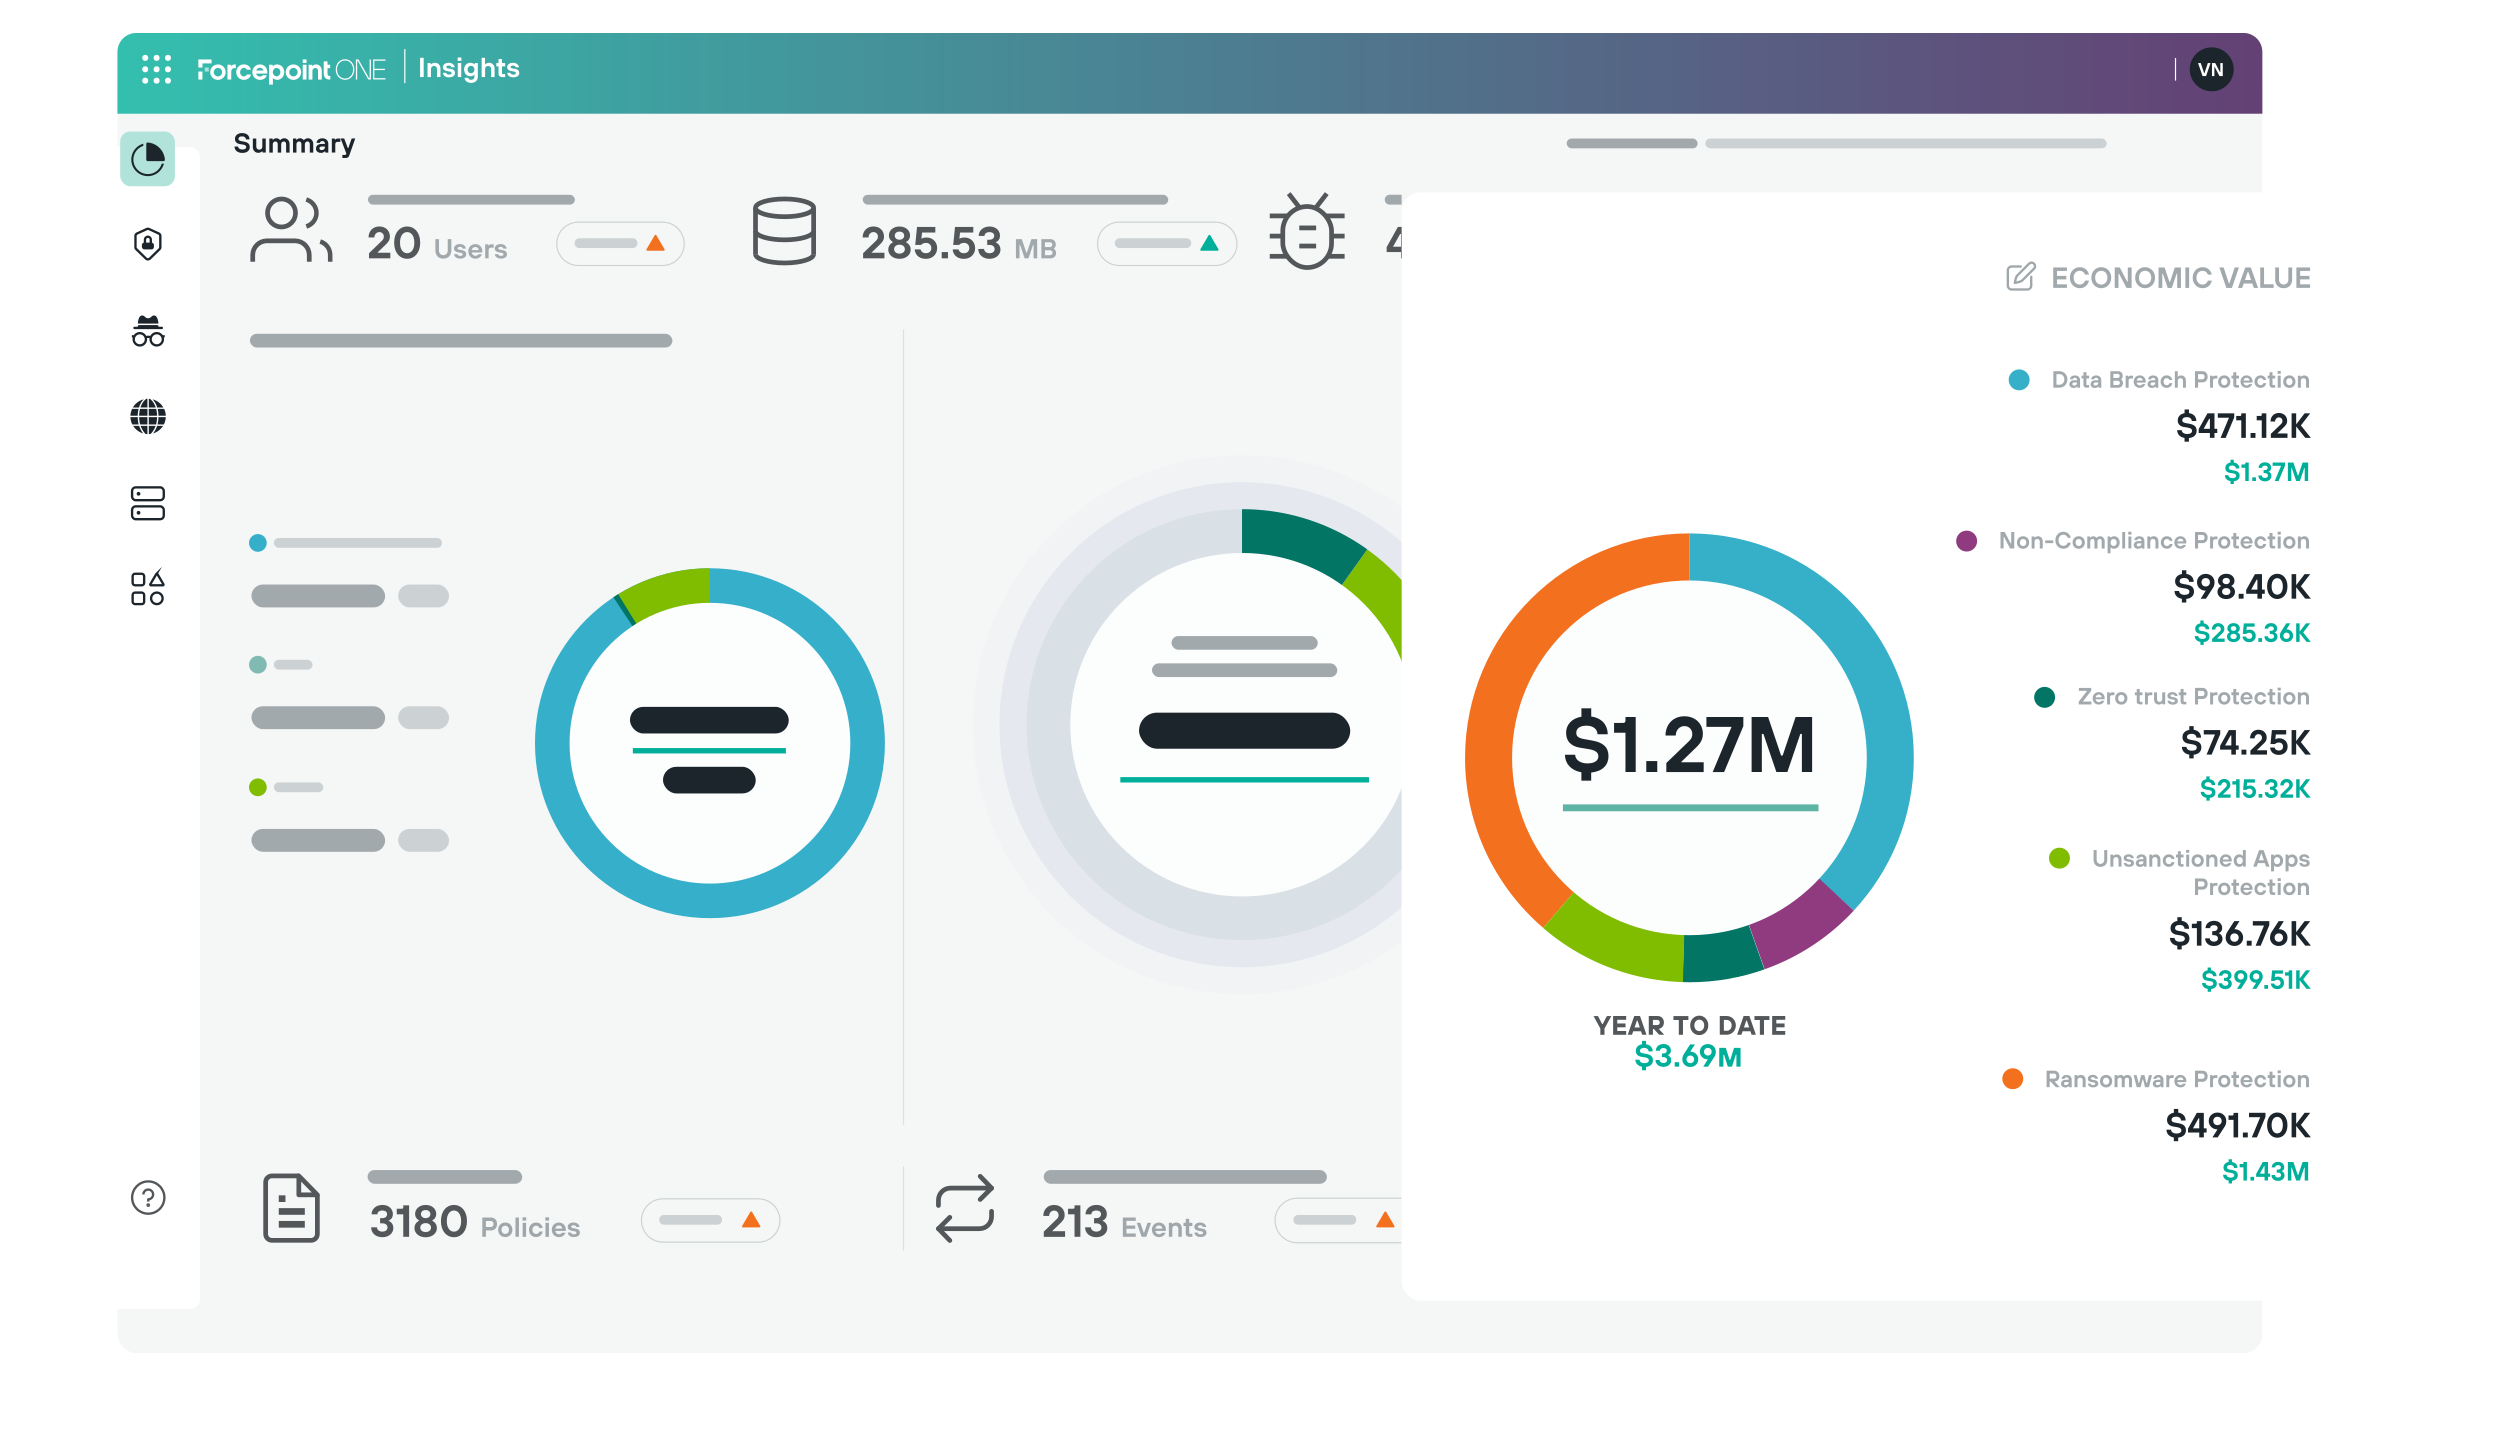 <svg xmlns='http://www.w3.org/2000/svg' width='530' height='305.77'><defs><filter id='a' filterUnits='userSpaceOnUse'><feOffset dy='7'/><feGaussianBlur result='uuid-b8f7ab67-6708-4252-97e3-fb9dc083e730' stdDeviation='5'/><feFlood flood-color='#acc2c0' flood-opacity='.75'/><feComposite in2='uuid-b8f7ab67-6708-4252-97e3-fb9dc083e730' operator='in'/><feComposite in='SourceGraphic'/></filter><filter id='c' filterUnits='userSpaceOnUse'><feOffset dy='7'/><feGaussianBlur result='uuid-2660e10c-fd66-46a7-97de-fbed08a0450e' stdDeviation='5'/><feFlood flood-color='#acc2c0' flood-opacity='.75'/><feComposite in2='uuid-2660e10c-fd66-46a7-97de-fbed08a0450e' operator='in'/><feComposite in='SourceGraphic'/></filter><filter id='d' filterUnits='userSpaceOnUse'><feOffset dy='7'/><feGaussianBlur result='uuid-54b70dd3-ae69-4c8f-9698-d67b7447a2be' stdDeviation='5'/><feFlood flood-color='#acc2c0' flood-opacity='.75'/><feComposite in2='uuid-54b70dd3-ae69-4c8f-9698-d67b7447a2be' operator='in'/><feComposite in='SourceGraphic'/></filter><linearGradient id='b' x1='24.91' x2='479.61' y1='15.54' y2='15.54' gradientUnits='userSpaceOnUse'><stop offset='0' stop-color='#00af9a'/><stop offset='1' stop-color='#3d1152'/></linearGradient></defs><rect width='454.7' height='272.84' x='24.91' y='7.03' fill='#f5f6f6' filter='url(#a)' rx='4' ry='4'/><path fill='url(#b)' d='M28.91 6.99h446.7c2.21 0 4 1.79 4 4V24.1H24.91V10.99c0-2.21 1.79-4 4-4Z'/><path fill='#fff' d='M28.91 6.99h446.7c2.21 0 4 1.79 4 4V24.1H24.91V10.99c0-2.21 1.79-4 4-4Z' opacity='.2'/><path fill='#fff' d='M89.06 12.26h.76v4.08h-.76v-4.08ZM90.63 13.37h.67l.06.29h.03s.26-.35.82-.35c.67 0 1.17.5 1.17 1.25v1.78h-.73v-1.72c0-.38-.26-.64-.64-.64s-.64.26-.64.64v1.72h-.73v-2.97ZM93.9 15.44h.7c0 .15.17.38.58.38s.55-.14.55-.32-.09-.28-.41-.33l-.47-.08c-.61-.1-.96-.35-.96-.85s.44-.93 1.25-.93c.88 0 1.25.61 1.25.96h-.7c0-.17-.2-.38-.55-.38s-.52.17-.52.35c0 .15.15.23.41.27l.5.08c.61.09.93.38.93.9 0 .5-.41.9-1.28.9-1.11 0-1.28-.76-1.28-.96ZM97.02 12.2h.79v.7h-.79v-.7Zm.03 1.17h.73v2.97h-.73v-2.97ZM98.48 16.49h.76c.03.15.17.44.64.44.41 0 .7-.26.7-.67v-.41h-.03s-.26.32-.82.32c-.76 0-1.34-.58-1.34-1.43s.58-1.43 1.34-1.43c.58 0 .84.35.84.35h.03l.06-.29h.64v2.89c0 .78-.55 1.31-1.43 1.31-1.17 0-1.4-.87-1.4-1.08Zm2.1-1.75c0-.47-.32-.79-.73-.79s-.73.32-.73.79.32.79.73.79.73-.32.73-.79ZM102.1 12.26h.73v1.4h.03s.26-.35.82-.35c.67 0 1.17.5 1.17 1.25v1.78h-.73v-1.72c0-.38-.26-.64-.64-.64s-.64.26-.64.64v1.72h-.73v-4.08ZM105.69 15.64v-1.57h-.47v-.7h.47v-.85h.73v.85h.67v.7h-.67v1.43c0 .15.06.2.2.2h.47v.64h-.64c-.5 0-.76-.26-.76-.7ZM107.53 15.44h.7c0 .15.17.38.58.38s.55-.14.55-.32-.09-.28-.41-.33l-.47-.08c-.61-.1-.96-.35-.96-.85s.44-.93 1.25-.93c.88 0 1.25.61 1.25.96h-.7c0-.17-.2-.38-.55-.38s-.52.17-.52.35c0 .15.15.23.41.27l.5.08c.61.09.93.38.93.9 0 .5-.41.9-1.28.9-1.11 0-1.28-.76-1.28-.96Z'/><circle cx='30.79' cy='12.27' r='.64' fill='#fff'/><circle cx='33.2' cy='12.27' r='.64' fill='#fff'/><circle cx='35.61' cy='12.27' r='.64' fill='#fff'/><circle cx='30.79' cy='14.69' r='.64' fill='#fff'/><circle cx='33.2' cy='14.69' r='.64' fill='#fff'/><circle cx='35.61' cy='14.69' r='.64' fill='#fff'/><circle cx='30.79' cy='17.1' r='.64' fill='#fff'/><circle cx='33.2' cy='17.1' r='.64' fill='#fff'/><circle cx='35.61' cy='17.1' r='.64' fill='#fff'/><path fill='none' stroke='#fff' stroke-miterlimit='10' stroke-width='.25' d='M461.21 12.29v4.8M85.82 10.41v7.21'/><circle cx='468.89' cy='14.7' r='4.66' fill='#1d252c'/><path fill='#fff' d='M465.99 13.37h.57l.71 2.13h.08l.71-2.13h.57l-.94 2.76h-.75l-.95-2.76ZM468.94 13.37h.69l1 1.91h.08v-1.91h.51v2.76h-.69l-1-1.91h-.08v1.91h-.51v-2.76Z'/><path fill='#b1e3db' d='M43.41 14.31h.86v.86h-.86z'/><path fill='#fff' d='M42.92 13.44h1.93v-.83h-2.8v1.7h.87v-.87zM42.05 15.16h.86v1.7h-.86zM64.18 12.61h.8v.75h-.8zM48.99 14.04v-.31h-.77v3.13h.8v-1.54c0-.25.03-.5.2-.68.18-.19.45-.23.77-.19v-.78c-.38-.06-.75.05-1.01.37ZM51.7 16.21c-.44 0-.8-.41-.8-.9s.36-.92.8-.92c.29 0 .54.18.65.39h.86c-.18-.7-.75-1.13-1.51-1.13-.94 0-1.62.74-1.62 1.65s.67 1.63 1.62 1.63c.76 0 1.33-.42 1.51-1.13h-.86c-.1.22-.36.4-.66.4ZM55.09 13.66c-.88 0-1.6.74-1.6 1.65s.72 1.63 1.6 1.63c.74 0 1.27-.39 1.48-.98h-.89c-.14.19-.37.27-.6.27-.38 0-.68-.24-.78-.62h2.36c.12-1.24-.65-1.96-1.57-1.96Zm-.78 1.3c.12-.36.41-.6.77-.6.38 0 .69.23.78.6h-1.55ZM64.18 13.73h.8v3.13h-.8zM67.01 13.66c-.33 0-.61.15-.81.38v-.3h-.77v3.13h.8v-1.83c0-.35.25-.62.61-.62.53 0 .58.44.58.62v1.83h.8v-1.83c0-.83-.49-1.38-1.22-1.38ZM69.43 15.55v-1.11h.56v-.71h-.56v-.71h-.8v2.52c0 .86.49 1.41 1.4 1.31v-.73c-.4.02-.6-.14-.6-.58ZM46.2 13.66c-.91 0-1.64.73-1.64 1.64s.73 1.64 1.64 1.64 1.64-.73 1.64-1.64-.73-1.64-1.64-1.64Zm0 2.54c-.48 0-.88-.41-.88-.9s.39-.9.88-.9.88.41.88.9-.39.9-.88.9ZM62.21 13.66c-.91 0-1.64.73-1.64 1.64s.73 1.64 1.64 1.64 1.64-.73 1.64-1.64-.73-1.64-1.64-1.64Zm0 2.54c-.48 0-.88-.41-.88-.9s.39-.9.88-.9.88.41.88.9-.39.9-.88.9ZM58.76 13.66c-.38 0-.71.15-.95.4v-.33h-.77v4.21h.81v-1.38c.24.23.56.37.92.37.82 0 1.49-.71 1.49-1.64s-.67-1.63-1.49-1.63Zm-.12 2.52c-.44 0-.8-.4-.8-.89s.36-.88.8-.88.8.38.8.88-.36.89-.8.89ZM71.18 14.74c0-1.3.88-2.18 1.97-2.18s1.97.88 1.97 2.18-.88 2.18-1.97 2.18-1.97-.88-1.97-2.18Zm3.67 0c0-1.15-.76-1.91-1.7-1.91s-1.7.76-1.7 1.91.76 1.91 1.7 1.91 1.7-.76 1.7-1.91ZM75.45 12.61H76l2.24 3.97h.12v-3.97h.27v4.25h-.55l-2.24-3.97h-.12v3.97h-.27v-4.25ZM79.09 12.61h2.64v.27h-2.37v1.7h2.24v.27h-2.24v1.73h2.37v.27h-2.64V12.6Z'/><path fill='none' stroke='#53575a' stroke-miterlimit='10' d='M67.28 253.31v8.31c0 .73-.59 1.33-1.33 1.33h-8.3c-.73 0-1.33-.59-1.33-1.33v-11c0-.73.59-1.33 1.33-1.33h5.72'/><ellipse cx='166.33' cy='44.06' fill='none' stroke='#53575a' stroke-miterlimit='10' rx='6.16' ry='1.88'/><path fill='none' stroke='#53575a' stroke-miterlimit='10' d='M160.17 53.87c0 1.04 2.76 1.88 6.16 1.88s6.16-.84 6.16-1.88M160.17 48.97c0 1.04 2.76 1.88 6.16 1.88s6.16-.84 6.16-1.88'/><circle cx='59.68' cy='45.15' r='2.97' fill='none' stroke='#53575a' stroke-miterlimit='10'/><path fill='none' stroke='#53575a' stroke-miterlimit='10' d='M65.56 55.49v-1.43c0-1.66-1.34-3-3-3h-5.98c-1.66 0-3 1.34-3 3v1.43M172.49 44.06v9.81M160.17 53.87v-9.81'/><rect width='10.34' height='12.94' x='271.95' y='43.78' fill='none' stroke='#53575a' stroke-miterlimit='10' rx='5.17' ry='5.17'/><path fill='none' stroke='#53575a' stroke-miterlimit='10' d='M275.45 48.32h3.57M275.45 52.16h3.57M281.49 54.34h3.57M281.2 45.77h3.86M282.29 50.05h2.77M272.76 54.34h-3.57M273.04 45.77h-3.85M271.95 50.05h-2.76M273.2 41.04l2.25 2.92M281.27 41.04l-2.25 2.92'/><path fill='#53575a' d='M64.78 42.76c1.05.29 1.83 1.25 1.83 2.39s-.78 2.09-1.82 2.39l.3.93c1.43-.42 2.48-1.75 2.48-3.31s-1.06-2.9-2.5-3.32l-.29.93ZM68.03 50.74l-.29.93c1.02.32 1.78 1.26 1.78 2.39v1.43h.96v-1.43c0-1.56-1.03-2.88-2.45-3.32Z'/><path fill='none' stroke='#53575a' stroke-linecap='round' stroke-linejoin='round' d='M63.35 249.29v4.02h3.93l-3.93-4.02z'/><path fill='#53575a' d='M59.1 253.41h1.42v1.42H59.1zM59.1 256.12h5.52v1.42H59.1zM59.1 258.84h5.52v1.42H59.1z'/><path fill='none' stroke='#53575a' stroke-linecap='round' stroke-linejoin='round' d='M210.21 251.88h-8.71c-1.41 0-2.55 1.14-2.55 2.55v1.13'/><path fill='none' stroke='#53575a' stroke-linecap='round' stroke-linejoin='round' d='m207.8 254.28 2.41-2.4-2.41-2.5M198.95 260.48h8.71c1.41 0 2.55-1.14 2.55-2.55v-1.13'/><path fill='none' stroke='#53575a' stroke-linecap='round' stroke-linejoin='round' d='m201.36 258.08-2.41 2.4 2.41 2.5'/><path fill='#53575a' d='M78.68 260.2h1.24c0 .48.43.9 1.14.9s1.09-.38 1.09-.86c0-.52-.38-.9-1.14-.9h-.43v-1.09h.43c.71 0 1.05-.38 1.05-.86 0-.43-.33-.76-1-.76s-1.05.33-1.05.81h-1.24c0-1.09.9-2 2.33-2 1.33 0 2.19.86 2.19 1.95s-.9 1.38-.9 1.38v.05s1 .33 1 1.52c0 1.05-.9 1.95-2.33 1.95s-2.38-.9-2.38-2.09ZM85.49 257.44h-1.38v-1.19h1.09c.19 0 .29-.09.29-.29v-.43h1.24v6.67h-1.24v-4.76ZM87.86 260.35c0-1.14 1-1.57 1-1.57v-.05s-.86-.38-.86-1.38.86-1.9 2.24-1.9 2.24.86 2.24 1.9-.86 1.38-.86 1.38v.05s1 .43 1 1.57c0 1.05-.91 1.95-2.38 1.95s-2.38-.9-2.38-1.95Zm3.52-.1c0-.52-.43-.95-1.14-.95s-1.14.43-1.14.95.43.95 1.14.95 1.14-.43 1.14-.95Zm-.14-2.86c0-.48-.38-.86-1-.86s-1 .38-1 .86.38.86 1 .86 1-.38 1-.86ZM93.48 258.87c0-2.19 1.24-3.43 2.76-3.43s2.76 1.24 2.76 3.43-1.24 3.43-2.76 3.43-2.76-1.24-2.76-3.43Zm4.28 0c0-1.52-.71-2.24-1.52-2.24s-1.52.71-1.52 2.24.71 2.24 1.52 2.24 1.52-.71 1.52-2.24Z'/><path fill='#a0a7ab' d='M102.25 258.12h1.84c.76 0 1.28.52 1.28 1.37s-.52 1.37-1.28 1.37h-1.08v1.34h-.76v-4.08Zm1.81 2.01c.32 0 .55-.23.55-.64s-.23-.64-.55-.64h-1.05v1.28h1.05ZM105.6 260.72c0-.9.64-1.54 1.52-1.54s1.51.64 1.51 1.54-.64 1.54-1.51 1.54-1.52-.64-1.52-1.54Zm2.3 0c0-.52-.35-.87-.79-.87s-.79.35-.79.87.35.87.79.87.79-.35.79-.87ZM109.28 258.12h.73v4.08h-.73v-4.08ZM110.77 258.07h.79v.7h-.79v-.7Zm.03 1.17h.73v2.97h-.73v-2.97ZM112.14 260.72c0-.9.64-1.54 1.52-1.54.93 0 1.31.7 1.4 1.14h-.73c-.06-.17-.23-.47-.67-.47s-.79.35-.79.87.35.87.79.87.61-.29.67-.5h.73c-.09.47-.47 1.17-1.4 1.17-.88 0-1.52-.64-1.52-1.54ZM115.61 258.07h.79v.7h-.79v-.7Zm.03 1.17h.73v2.97h-.73v-2.97ZM116.98 260.72c0-.9.64-1.54 1.52-1.54.82 0 1.46.64 1.46 1.49 0 .17-.03.29-.03.29h-2.21c.06.41.38.7.79.7.35 0 .55-.2.61-.32h.76c-.06.23-.44.93-1.37.93-.88 0-1.52-.64-1.52-1.54Zm2.24-.26c-.06-.38-.32-.67-.73-.67-.44 0-.7.29-.79.67h1.52ZM120.37 261.3h.7c0 .15.17.38.58.38s.55-.14.55-.32-.09-.28-.41-.33l-.47-.08c-.61-.1-.96-.35-.96-.85s.44-.93 1.25-.93c.88 0 1.25.61 1.25.96h-.7c0-.17-.2-.38-.55-.38s-.52.17-.52.35c0 .15.15.23.41.27l.5.08c.61.09.93.38.93.9 0 .5-.41.9-1.28.9-1.11 0-1.28-.76-1.28-.96Z'/><path fill='#53575a' d='m221.28 261.11 2.71-2.62c.24-.24.43-.43.43-.9 0-.52-.38-.95-.95-.95s-1.05.48-1.05 1.14h-1.24c0-1.38.95-2.33 2.29-2.33s2.24.91 2.24 2.14c0 .9-.55 1.38-1.05 1.86l-1.57 1.52v.05h2.71v1.19h-4.52v-1.09ZM227.8 257.44h-1.38v-1.19h1.09c.19 0 .29-.09.29-.29v-.43h1.24v6.67h-1.24v-4.76ZM230.04 260.2h1.24c0 .48.43.9 1.14.9s1.09-.38 1.09-.86c0-.52-.38-.9-1.14-.9h-.43v-1.09h.43c.71 0 1.05-.38 1.05-.86 0-.43-.33-.76-1-.76s-1.05.33-1.05.81h-1.24c0-1.09.9-2 2.33-2 1.33 0 2.19.86 2.19 1.95s-.9 1.38-.9 1.38v.05s1 .33 1 1.52c0 1.05-.91 1.95-2.33 1.95s-2.38-.9-2.38-2.09Z'/><path fill='#a0a7ab' d='M238.04 258.12h2.74v.7h-1.98v.99h1.87v.7h-1.87v.99h1.98v.7h-2.74v-4.08ZM240.99 259.23h.76l.7 2.07h.12l.7-2.07h.76l-1.02 2.97h-.99l-1.02-2.97ZM244.2 260.72c0-.9.64-1.54 1.52-1.54.82 0 1.46.64 1.46 1.49 0 .17-.03.29-.03.29h-2.21c.06.41.38.7.79.7.35 0 .55-.2.61-.32h.76c-.06.23-.44.93-1.37.93-.88 0-1.52-.64-1.52-1.54Zm2.24-.26c-.06-.38-.32-.67-.73-.67-.44 0-.7.29-.79.67h1.52ZM247.79 259.23h.67l.06.29h.03s.26-.35.82-.35c.67 0 1.17.5 1.17 1.25v1.78h-.73v-1.72c0-.38-.26-.64-.64-.64s-.64.26-.64.64v1.72h-.73v-2.97ZM251.38 261.5v-1.57h-.47v-.7h.47v-.85h.73v.85h.67v.7h-.67v1.43c0 .15.06.2.2.2h.47v.64h-.64c-.5 0-.76-.26-.76-.7ZM253.22 261.3h.7c0 .15.17.38.58.38s.55-.14.55-.32-.09-.28-.41-.33l-.47-.08c-.61-.1-.96-.35-.96-.85s.44-.93 1.25-.93c.88 0 1.25.61 1.25.96h-.7c0-.17-.2-.38-.55-.38s-.52.17-.52.35c0 .15.15.23.41.27l.5.08c.61.09.93.38.93.9 0 .5-.41.9-1.28.9-1.11 0-1.28-.76-1.28-.96Z'/><circle cx='150.51' cy='157.56' r='37.09' fill='#36afcb'/><path fill='#80bc00' d='M150.51 157.56v-37.09c-7.31 0-14.11 2.12-19.86 5.77l19.86 31.32Z'/><path fill='#007465' d='m130.08 126.68 20.43 30.87-19.42-31.51-.04-.07c-.35.21-.69.43-1.03.66l.06.05Z'/><circle cx='150.51' cy='157.56' r='29.76' fill='#fcfdfd'/><circle cx='263.31' cy='153.64' r='57.12' fill='#f1f3f5'/><circle cx='263.31' cy='153.64' r='51.42' fill='#e5e9ef'/><circle cx='263.31' cy='153.64' r='45.68' fill='#d9e0e6'/><path fill='#f3701f' d='m263.31 153.64 43.15 15c1.63-4.7 2.53-9.75 2.53-15 0-4.69-.71-9.2-2.02-13.46l-43.66 13.46Z'/><path fill='#80bc00' d='m289.86 116.48-26.55 37.17 43.66-13.46c-2.98-9.66-9.08-17.95-17.12-23.71Z'/><path fill='#027565' d='M263.31 107.96v45.68l26.55-37.17a45.413 45.413 0 0 0-26.55-8.52Z'/><circle cx='263.31' cy='153.64' r='36.41' fill='#fcfdfd'/><path fill='#00af9a' d='M237.51 164.75h52.71v1.14h-52.71z'/><path fill='none' stroke='#d9e0e6' stroke-miterlimit='10' stroke-width='.25' d='M334.41 69.85v168.61M191.55 69.85v168.61M191.55 247.26v17.91'/><rect width='43.86' height='2.08' x='78.01' y='41.3' fill='#a2a9ad' rx='1.04' ry='1.04'/><rect width='89.57' height='2.91' x='52.98' y='70.76' fill='#a2a9ad' rx='1.46' ry='1.46'/><rect width='31.01' height='2.91' x='248.36' y='134.84' fill='#a2a9ad' rx='1.46' ry='1.46'/><rect width='32.79' height='2.91' x='77.92' y='248.05' fill='#a2a9ad' rx='1.46' ry='1.46'/><rect width='60.04' height='2.91' x='221.27' y='248.05' fill='#a2a9ad' rx='1.46' ry='1.46'/><rect width='64.77' height='2.08' x='182.9' y='41.3' fill='#a2a9ad' rx='1.04' ry='1.04'/><path fill='#a2a9ad' d='M297.15 43.37h-2.54a1.04 1.04 0 1 1 0-2.08h2.54v2.08Z'/><rect width='27.76' height='2.08' x='332.14' y='29.37' fill='#a2a9ad' rx='1.04' ry='1.04'/><rect width='85.09' height='2.08' x='361.53' y='29.37' fill='#ccd2d3' rx='1.04' ry='1.04'/><rect width='35.66' height='2.08' x='58.06' y='114.06' fill='#ccd2d3' rx='1.04' ry='1.04'/><rect width='28.35' height='4.85' x='53.3' y='123.92' fill='#a2a9ad' rx='2.42' ry='2.42'/><rect width='10.8' height='4.85' x='84.4' y='123.92' fill='#ccd2d3' rx='2.42' ry='2.42'/><circle cx='54.67' cy='115.1' r='1.88' fill='#36afcb'/><rect width='8.2' height='2.08' x='58.06' y='139.88' fill='#ccd2d3' rx='1.04' ry='1.04'/><rect width='28.35' height='4.85' x='53.3' y='149.73' fill='#a2a9ad' rx='2.42' ry='2.42'/><rect width='44.77' height='7.65' x='241.48' y='151.08' fill='#1d252c' rx='3.83' ry='3.83'/><rect width='10.8' height='4.85' x='84.4' y='149.73' fill='#ccd2d3' rx='2.42' ry='2.42'/><circle cx='54.67' cy='140.91' r='1.88' fill='#81bab2'/><rect width='10.49' height='2.08' x='58.06' y='165.87' fill='#ccd2d3' rx='1.04' ry='1.04'/><rect width='28.35' height='4.85' x='53.3' y='175.73' fill='#a2a9ad' rx='2.42' ry='2.42'/><rect width='10.8' height='4.85' x='84.4' y='175.73' fill='#ccd2d3' rx='2.42' ry='2.42'/><circle cx='54.67' cy='166.91' r='1.88' fill='#80bc00'/><path fill='#ccd2d3' d='M237.37 50.51h14.13c.57 0 1.04.47 1.04 1.04 0 .57-.47 1.04-1.04 1.04h-14.13a1.04 1.04 0 1 1 0-2.08Z'/><path fill='#ccd2d3' d='M257.64 47.22c2.46 0 4.47 2 4.47 4.47s-2 4.47-4.47 4.47h-20.36c-2.46 0-4.47-2-4.47-4.47s2-4.47 4.47-4.47h20.36m0-.25h-20.36c-2.61 0-4.72 2.11-4.72 4.72s2.11 4.72 4.72 4.72h20.36c2.61 0 4.72-2.11 4.72-4.72s-2.11-4.72-4.72-4.72Z'/><path fill='#00af9a' d='M256.23 49.88c.08-.13.27-.13.35 0l.87 1.49.87 1.48c.08.14-.02.31-.18.31h-3.48c-.16 0-.25-.17-.18-.31l.87-1.48.87-1.49Z'/><path fill='#ccd2d3' d='M122.85 50.51h11.25a1.04 1.04 0 1 1 0 2.08h-11.25a1.04 1.04 0 1 1 0-2.08Z'/><path fill='#ccd2d3' d='M140.46 47.22c2.46 0 4.47 2 4.47 4.47s-2 4.47-4.47 4.47h-17.83c-2.46 0-4.47-2-4.47-4.47s2-4.47 4.47-4.47h17.83m0-.25h-17.83c-2.61 0-4.72 2.11-4.72 4.72s2.11 4.72 4.72 4.72h17.83c2.61 0 4.72-2.11 4.72-4.72s-2.11-4.72-4.72-4.72Z'/><path fill='#f3701f' d='M138.8 49.88c.08-.13.27-.13.35 0l.87 1.49.87 1.48c.08.14-.02.31-.18.31h-3.48c-.16 0-.25-.17-.18-.31l.87-1.48.87-1.49Z'/><path fill='#ccd2d3' d='M140.79 257.56h11.25a1.04 1.04 0 1 1 0 2.08h-11.25a1.04 1.04 0 1 1 0-2.08Z'/><path fill='#ccd2d3' d='M160.75 254.27c2.46 0 4.47 2 4.47 4.47s-2 4.47-4.47 4.47h-20.16c-2.46 0-4.47-2-4.47-4.47s2-4.47 4.47-4.47h20.16m0-.25h-20.16c-2.61 0-4.72 2.11-4.72 4.72s2.11 4.72 4.72 4.72h20.16c2.61 0 4.72-2.11 4.72-4.72s-2.11-4.72-4.72-4.72Z'/><path fill='#f3701f' d='M159.08 256.93c.08-.13.27-.13.35 0l.87 1.49.87 1.48c.08.14-.02.31-.18.31h-3.48c-.16 0-.25-.17-.18-.31l.87-1.48.87-1.49Z'/><path fill='#ccd2d3' d='M275.24 257.56h11.25a1.04 1.04 0 1 1 0 2.08h-11.25a1.04 1.04 0 1 1 0-2.08Z'/><path fill='none' stroke='#ccd2d3' stroke-miterlimit='10' stroke-width='.25' d='M297.15 263.46h-22.12c-2.61 0-4.72-2.11-4.72-4.72s2.11-4.72 4.72-4.72h22.12'/><path fill='#f3701f' d='M293.53 256.93c.08-.13.27-.13.35 0l.87 1.49.87 1.48c.08.14-.02.31-.18.31h-3.48c-.16 0-.25-.17-.18-.31l.87-1.48.87-1.49Z'/><path fill='#53575a' d='m78.23 53.68 2.71-2.62c.24-.24.43-.43.43-.91 0-.52-.38-.95-.95-.95s-1.05.48-1.05 1.14h-1.24c0-1.38.95-2.33 2.29-2.33s2.24.9 2.24 2.14c0 .91-.55 1.38-1.05 1.86l-1.57 1.52v.05h2.71v1.19h-4.52v-1.09ZM83.56 51.44c0-2.19 1.24-3.43 2.76-3.43s2.76 1.24 2.76 3.43-1.24 3.43-2.76 3.43-2.76-1.24-2.76-3.43Zm4.28 0c0-1.52-.71-2.24-1.52-2.24s-1.52.71-1.52 2.24.71 2.24 1.52 2.24 1.52-.71 1.52-2.24Z'/><path fill='#a2a9ad' d='M92.3 53.11v-2.42h.76v2.42c0 .58.41.99.93.99s.93-.41.93-.99v-2.42h.76v2.42c0 1.05-.67 1.72-1.69 1.72s-1.69-.67-1.69-1.72ZM96.27 53.87h.7c0 .15.17.38.58.38s.55-.14.55-.32-.09-.28-.41-.33l-.47-.08c-.61-.1-.96-.35-.96-.85s.44-.93 1.25-.93c.88 0 1.25.61 1.25.96h-.7c0-.17-.2-.38-.55-.38s-.52.17-.52.35c0 .15.15.23.41.27l.5.08c.61.09.93.38.93.9 0 .5-.41.9-1.28.9-1.11 0-1.28-.76-1.28-.96ZM99.27 53.29c0-.9.64-1.54 1.52-1.54.82 0 1.46.64 1.46 1.49 0 .17-.03.29-.03.29h-2.21c.06.41.38.7.79.7.35 0 .55-.2.61-.32h.76c-.06.23-.44.93-1.37.93-.88 0-1.52-.64-1.52-1.54Zm2.24-.26c-.06-.38-.32-.67-.73-.67-.44 0-.7.29-.79.67h1.52ZM102.86 51.8h.61l.06.26h.03s.17-.26.52-.26h.58v.7h-.52c-.38 0-.55.17-.55.55v1.72h-.73V51.8ZM104.91 53.87h.7c0 .15.17.38.58.38s.55-.14.55-.32-.09-.28-.41-.33l-.47-.08c-.61-.1-.96-.35-.96-.85s.44-.93 1.25-.93c.88 0 1.25.61 1.25.96h-.7c0-.17-.2-.38-.55-.38s-.52.17-.52.35c0 .15.15.23.41.27l.5.08c.61.09.93.38.93.9 0 .5-.41.9-1.28.9-1.11 0-1.28-.76-1.28-.96Z'/><path fill='#1d252c' d='M49.72 31.06h.76c0 .35.35.64.9.64.58 0 .82-.23.82-.52 0-.23-.15-.44-.67-.52l-.7-.12c-.7-.12-1.02-.53-1.02-1.11 0-.67.55-1.22 1.52-1.22 1.05 0 1.57.58 1.57 1.34h-.76c0-.35-.29-.64-.82-.64s-.76.23-.76.53c0 .23.12.38.55.47l.64.12c.82.15 1.2.5 1.2 1.17s-.53 1.22-1.57 1.22-1.66-.58-1.66-1.34ZM53.6 31.15v-1.78h.73v1.72c0 .38.26.64.64.64s.64-.26.64-.64v-1.72h.73v2.97h-.67l-.06-.29h-.03s-.26.35-.82.35c-.67 0-1.17-.5-1.17-1.25ZM57.1 29.37h.67l.06.29h.03s.23-.35.7-.35c.58 0 .82.41.82.41h.03s.26-.41.87-.41 1.11.52 1.11 1.2v1.84h-.73v-1.78c0-.38-.2-.58-.5-.58-.32 0-.55.26-.55.58v1.78h-.73v-1.78c0-.38-.2-.58-.5-.58-.32 0-.55.26-.55.58v1.78h-.73v-2.97ZM62.12 29.37h.67l.06.29h.03s.23-.35.7-.35c.58 0 .82.41.82.41h.03s.26-.41.87-.41 1.11.52 1.11 1.2v1.84h-.73v-1.78c0-.38-.2-.58-.5-.58-.32 0-.55.26-.55.58v1.78h-.73v-1.78c0-.38-.2-.58-.5-.58-.32 0-.55.26-.55.58v1.78h-.73v-2.97ZM66.99 31.5c0-.58.41-.99 1.22-.99h.67v-.06c0-.32-.2-.55-.53-.55s-.5.2-.52.38h-.73c.06-.5.47-.96 1.25-.96s1.25.5 1.25 1.14v1.89h-.61l-.06-.29h-.03s-.26.35-.84.35c-.67 0-1.08-.41-1.08-.9Zm1.89-.35v-.09h-.61c-.38 0-.55.15-.55.38s.17.38.47.38c.44 0 .7-.26.7-.67ZM70.35 29.37h.61l.06.26h.03s.17-.26.52-.26h.58v.7h-.52c-.38 0-.55.17-.55.55v1.72h-.73v-2.97ZM72.57 32.84h.58c.15 0 .19-.06.22-.15l.05-.15-1.21-3.18h.76l.76 2.01h.12l.7-2.01h.76l-1.25 3.56c-.15.41-.32.58-.87.58h-.61v-.67Z'/><path fill='#53575a' d='m182.98 53.68 2.71-2.62c.24-.24.43-.43.43-.91 0-.52-.38-.95-.95-.95s-1.05.48-1.05 1.14h-1.24c0-1.38.95-2.33 2.29-2.33s2.24.9 2.24 2.14c0 .91-.55 1.38-1.05 1.86l-1.57 1.52v.05h2.71v1.19h-4.52v-1.09ZM188.31 52.92c0-1.14 1-1.57 1-1.57v-.05s-.86-.38-.86-1.38c0-1.05.86-1.9 2.24-1.9s2.24.86 2.24 1.9-.86 1.38-.86 1.38v.05s1 .43 1 1.57c0 1.05-.9 1.95-2.38 1.95s-2.38-.91-2.38-1.95Zm3.52-.1c0-.52-.43-.95-1.14-.95s-1.14.43-1.14.95.43.95 1.14.95 1.14-.43 1.14-.95Zm-.14-2.86c0-.48-.38-.86-1-.86s-1 .38-1 .86.38.86 1 .86 1-.38 1-.86ZM193.92 52.87h1.24c.05.33.38.81 1.14.81.71 0 1.14-.43 1.14-1.09 0-.62-.43-1.1-1.14-1.1-.57 0-.9.29-1 .43h-1.27l.38-3.81h3.88v1.19h-2.81l-.14 1.29h.05c.15-.1.48-.24 1.05-.24 1.29 0 2.24.95 2.24 2.24s-.95 2.29-2.38 2.29c-1.71 0-2.33-1.14-2.38-2ZM199.64 53.44h1.33v1.33h-1.33v-1.33ZM201.97 52.87h1.24c.05.33.38.81 1.14.81.71 0 1.14-.43 1.14-1.09 0-.62-.43-1.1-1.14-1.1-.57 0-.9.29-1 .43h-1.27l.38-3.81h3.88v1.19h-2.81l-.14 1.29h.05c.15-.1.48-.24 1.05-.24 1.29 0 2.24.95 2.24 2.24s-.95 2.29-2.38 2.29c-1.71 0-2.33-1.14-2.38-2ZM207.39 52.77h1.24c0 .48.43.91 1.14.91s1.09-.38 1.09-.86c0-.52-.38-.9-1.14-.9h-.43v-1.09h.43c.71 0 1.05-.38 1.05-.86 0-.43-.33-.76-1-.76s-1.05.33-1.05.81h-1.24c0-1.09.9-2 2.33-2 1.33 0 2.19.86 2.19 1.95s-.9 1.38-.9 1.38v.05s1 .33 1 1.52c0 1.05-.91 1.95-2.33 1.95s-2.38-.91-2.38-2.1Z'/><path fill='#a2a9ad' d='M215.4 50.69h1.22l.96 2.86h.12l.96-2.86h1.22v4.08h-.76v-2.83H219l-.96 2.83h-.82l-.96-2.83h-.12v2.83h-.76v-4.08ZM220.77 50.69h1.89c.7 0 1.17.47 1.17 1.14 0 .61-.41.87-.41.87v.03s.47.26.47.9-.47 1.14-1.17 1.14h-1.95v-4.08Zm1.81 1.69c.29 0 .5-.2.5-.5 0-.32-.2-.52-.5-.52h-1.05v1.02h1.05Zm.06 1.72c.26 0 .5-.23.5-.53s-.23-.52-.5-.52h-1.11v1.05h1.11Z'/><path fill='#53575a' d='M297.02 53.44h-3.05v-1.05l2.38-4.28h1.9v4.19h.76v1.14h-.76v1.33h-1.24v-1.33Zm0-1.14v-2.71h-.19l-1.48 2.67v.05h1.67ZM300.82 50.01h-1.38v-1.19h1.09c.19 0 .29-.09.29-.29v-.43h1.24v6.67h-1.24v-4.76Z'/><path fill='#a0a7ab' d='M305.59 50.69h2.71v.7h-1.95v.99h1.81v.7h-1.81v1.69h-.76v-4.08ZM308.92 50.63h.79v.7h-.79v-.7Zm.03 1.17h.73v2.97h-.73V51.8ZM310.46 50.69h.73v4.08h-.73v-4.08ZM311.84 53.29c0-.9.64-1.54 1.52-1.54.82 0 1.46.64 1.46 1.49 0 .17-.03.29-.03.29h-2.21c.06.41.38.7.79.7.35 0 .55-.2.61-.32h.76c-.06.23-.44.93-1.37.93-.88 0-1.52-.64-1.52-1.54Zm2.24-.26c-.06-.38-.32-.67-.73-.67-.44 0-.7.29-.79.67h1.52ZM315.22 53.87h.7c0 .15.17.38.58.38s.55-.14.55-.32-.09-.28-.41-.33l-.47-.08c-.61-.1-.96-.35-.96-.85s.44-.93 1.25-.93c.88 0 1.25.61 1.25.96h-.7c0-.17-.2-.38-.55-.38s-.52.17-.52.35c0 .15.15.23.41.27l.5.08c.61.09.93.38.93.9 0 .5-.41.9-1.28.9-1.11 0-1.28-.76-1.28-.96Z'/><rect width='39.29' height='2.91' x='244.22' y='140.63' fill='#a2a9ad' rx='1.46' ry='1.46'/><rect width='21.24' height='246.34' x='21.14' y='24.16' fill='#fff' filter='url(#c)' rx='2' ry='2'/><rect width='11.61' height='11.61' x='25.48' y='27.88' fill='#b1e3db' rx='2.15' ry='2.15'/><path fill='#1d252c' d='M31.01 30.51v3.36c0 .16.13.29.29.29h3.36c.17 0 .31-.14.3-.31a3.964 3.964 0 0 0-3.64-3.64.297.297 0 0 0-.31.3Z'/><path fill='#1d252c' d='M34.28 34.7a3.063 3.063 0 0 1-2.93 2.2c-1.69 0-3.07-1.38-3.07-3.07 0-1.35.88-2.49 2.1-2.9v-.47a3.515 3.515 0 0 0-2.54 3.37c0 1.94 1.58 3.51 3.51 3.51a3.52 3.52 0 0 0 3.4-2.64h-.47Z'/><circle cx='29.64' cy='71.93' r='1.3' fill='none' stroke='#1d252c' stroke-miterlimit='10' stroke-width='.5'/><circle cx='33.23' cy='71.93' r='1.3' fill='none' stroke='#1d252c' stroke-miterlimit='10' stroke-width='.5'/><path fill='none' stroke='#1d252c' stroke-miterlimit='10' stroke-width='.5' d='M32.05 71.55c-.18-.09-.38-.15-.6-.15-.18 0-.35.04-.51.1M28.45 71.41c-.16-.08-.33-.13-.5-.14M34.42 71.41c.16-.08.33-.13.5-.14'/><rect width='6.72' height='2.72' x='28' y='103.32' fill='none' stroke='#1d252c' stroke-miterlimit='10' stroke-width='.5' rx='.75' ry='.75'/><circle cx='29.37' cy='104.68' r='.4' fill='#1d252c'/><rect width='6.72' height='2.72' x='28' y='107.35' fill='none' stroke='#1d252c' stroke-miterlimit='10' stroke-width='.5' rx='.75' ry='.75'/><circle cx='29.37' cy='108.71' r='.4' fill='#1d252c'/><rect width='2.44' height='2.44' x='28.12' y='121.64' fill='none' stroke='#1d252c' stroke-miterlimit='10' stroke-width='.5' rx='.5' ry='.5'/><rect width='2.44' height='2.44' x='28.12' y='125.63' fill='none' stroke='#1d252c' stroke-miterlimit='10' stroke-width='.5' rx='.5' ry='.5'/><circle cx='33.25' cy='126.85' r='1.22' fill='none' stroke='#1d252c' stroke-miterlimit='10' stroke-width='.5'/><path fill='none' stroke='#1d252c' stroke-miterlimit='10' stroke-width='.5' d='M33.13 121.72c.06-.1.2-.1.25 0l.63 1.07.63 1.07c.06.1-.01.22-.13.22H32c-.11 0-.18-.12-.13-.22l.63-1.07.63-1.07ZM31.76 54.82l2.05-1.99c.11-.11.18-.26.18-.42v-2.38c0-.23-.13-.44-.34-.53l-2.05-.94a.598.598 0 0 0-.49 0l-2.05.94c-.21.1-.34.3-.34.53v2.38c0 .16.06.31.18.42l2.05 1.99c.23.22.59.22.82 0Z'/><rect width='2.55' height='1.44' x='30.08' y='51.43' fill='#1d252c' rx='.5' ry='.5'/><path fill='none' stroke='#1d252c' stroke-miterlimit='10' stroke-width='.5' d='M30.73 51.54v-.74c0-.34.28-.62.62-.62s.62.28.62.62v.74'/><path fill='none' stroke='#1d252c' stroke-linecap='round' stroke-miterlimit='10' stroke-width='.5' d='M28.5 69.52h5.81'/><rect width='4.38' height='.6' x='29.21' y='68.92' fill='#1d252c' rx='.25' ry='.25'/><path fill='#1d252c' d='M32.67 66.88c-.57 0-.65.59-1.27.59s-.7-.59-1.27-.59c-.68 0-.86 1.14-.91 1.57 0 .09.06.16.15.16h4.06c.09 0 .16-.08.15-.16-.05-.43-.23-1.57-.91-1.57ZM33.02 86.39c-.32-.98-.85-1.54-1.23-1.83-.08 0-.16 0-.24-.01v1.85h1.48ZM31.25 89.98v-1.55H29.5c.01.59.09 1.11.21 1.55h1.54ZM29.5 88.14h1.76v-1.46h-1.57c-.11.42-.18.9-.19 1.46ZM34.74 89.98c.24-.47.38-.99.4-1.55h-1.55c-.01.59-.08 1.1-.2 1.55h1.35ZM33.33 86.39h1.3c-.5-.85-1.32-1.48-2.29-1.73.36.37.74.92.99 1.73ZM31.25 86.39v-1.85c-.08 0-.16 0-.24.01-.38.3-.91.85-1.24 1.83h1.48ZM33.42 86.68c.1.42.17.91.18 1.46h1.55c-.02-.52-.15-1.01-.36-1.46h-1.37ZM31.25 92.03v-1.75h-1.44c.29.82.71 1.38 1.06 1.72.13.02.25.03.38.03ZM33.11 86.68h-1.57v1.46h1.76a6.16 6.16 0 0 0-.19-1.46ZM31.55 90.28v1.75c.13 0 .26-.02.38-.03.35-.34.77-.89 1.06-1.72h-1.44ZM29.38 86.68h-1.37c-.21.44-.34.94-.36 1.46h1.55c.01-.55.07-1.04.18-1.46ZM33.31 90.28c-.23.71-.55 1.23-.87 1.61a3.81 3.81 0 0 0 2.14-1.61h-1.26ZM29.49 90.28h-1.26c.48.77 1.24 1.35 2.14 1.61-.32-.38-.64-.9-.87-1.61ZM33.3 88.43h-1.75v1.55h1.54c.12-.44.2-.96.21-1.55ZM29.47 86.39c.25-.81.64-1.36.99-1.73-.97.25-1.79.88-2.29 1.73h1.3ZM29.4 89.98c-.12-.45-.19-.96-.2-1.55h-1.55c.02.56.16 1.08.4 1.55h1.35Z'/><circle cx='31.43' cy='253.88' r='3.42' fill='none' stroke='#53575a' stroke-miterlimit='10' stroke-width='.5'/><path fill='none' stroke='#53575a' stroke-linejoin='round' stroke-width='.5' d='M30.4 253.22c0-.57.46-1.03 1.03-1.03s1.03.46 1.03 1.03-.46 1.03-1.03 1.03v.49'/><circle cx='31.43' cy='255.48' r='.41' fill='#606060'/><path fill='#00af9a' d='M134.16 158.59h32.45v1.14h-32.45z'/><rect width='19.67' height='5.65' x='140.55' y='162.56' fill='#1d252c' rx='2.83' ry='2.83'/><rect width='33.67' height='5.65' x='133.55' y='149.85' fill='#1d252c' rx='2.83' ry='2.83'/><rect width='211.71' height='234.93' x='297.15' y='33.78' fill='#fff' filter='url(#d)' rx='4' ry='4'/><path fill='#53575a' d='m339.28 218.06-1.45-2.66h.94l.88 1.69h.13l.88-1.69h.94l-1.45 2.66v1.32h-.88v-1.32ZM341.98 215.39h2.77v.81h-1.89v.78h1.75v.81h-1.75v.78h1.89v.81h-2.77v-3.98ZM346.47 215.39h1.21l1.38 3.98h-.91l-.25-.74h-1.66l-.25.74h-.91l1.38-3.98Zm1.17 2.43-.49-1.45h-.13l-.49 1.45h1.12ZM349.54 215.39h1.86c.78 0 1.35.54 1.35 1.38s-.59 1.28-1.09 1.36l1.15 1.23h-1.08l-1.11-1.21h-.2v1.21h-.88v-3.98Zm1.82 1.92c.3 0 .51-.24.51-.54s-.2-.54-.51-.54h-.94v1.08h.94ZM355.92 216.24h-1.15v-.84h3.17v.84h-1.15v3.14h-.88v-3.14ZM358.32 217.38c0-1.18.84-2.06 1.92-2.06s1.92.88 1.92 2.06-.84 2.06-1.92 2.06-1.92-.88-1.92-2.06Zm2.97 0c0-.71-.44-1.21-1.04-1.21s-1.05.51-1.05 1.21.44 1.21 1.05 1.21 1.04-.51 1.04-1.21ZM364.59 215.39h1.45c1.11 0 1.96.88 1.96 1.99s-.84 1.99-1.96 1.99h-1.45v-3.98Zm1.48 3.14c.61 0 1.04-.51 1.04-1.15s-.44-1.15-1.04-1.15h-.61v2.29h.61ZM369.66 215.39h1.21l1.38 3.98h-.91l-.25-.74h-1.66l-.25.74h-.91l1.38-3.98Zm1.17 2.43-.49-1.45h-.13l-.49 1.45h1.12ZM373.1 216.24h-1.15v-.84h3.17v.84h-1.15v3.14h-.88v-3.14ZM375.7 215.39h2.77v.81h-1.89v.78h1.75v.81h-1.75v.78h1.89v.81h-2.77v-3.98Z'/><path fill='#00af9a' d='M348.12 226.15c-.9-.16-1.42-.76-1.42-1.5h.88c0 .4.4.74 1.04.74.67 0 .94-.27.94-.61 0-.27-.17-.51-.78-.61l-.81-.13c-.81-.13-1.18-.61-1.18-1.28s.47-1.23 1.32-1.38v-.71h.84v.7c.94.13 1.42.76 1.42 1.52h-.88c0-.4-.34-.74-.94-.74s-.88.27-.88.61c0 .27.13.45.64.54l.74.14c.94.17 1.38.57 1.38 1.35 0 .74-.49 1.29-1.48 1.4v.7h-.84v-.72ZM350.96 224.72h.88c0 .34.3.64.81.64s.78-.27.78-.61c0-.37-.27-.64-.81-.64h-.3v-.78h.3c.51 0 .74-.27.74-.61 0-.3-.24-.54-.71-.54s-.74.24-.74.57h-.88c0-.78.64-1.42 1.65-1.42.94 0 1.55.61 1.55 1.38s-.64.98-.64.98v.03s.71.24.71 1.08c0 .74-.64 1.38-1.65 1.38s-1.69-.64-1.69-1.48ZM355.04 225.19h.94v.94h-.94v-.94ZM356.66 224.58c0-.57.18-.88.3-1.08l1.35-2.09h1.01l-.98 1.55h.07c.91 0 1.62.71 1.62 1.62s-.71 1.62-1.69 1.62-1.69-.71-1.69-1.62Zm2.5 0c0-.47-.34-.81-.81-.81s-.81.34-.81.81.34.81.81.81.81-.34.81-.81ZM362.06 224.58h-.07c-.91 0-1.62-.71-1.62-1.62s.71-1.62 1.69-1.62 1.69.71 1.69 1.62c0 .57-.17.88-.3 1.08l-1.35 2.09h-1.01l.98-1.55Zm.81-1.62c0-.47-.34-.81-.81-.81s-.81.34-.81.81.34.81.81.81.81-.34.81-.81ZM364.49 222.15h1.38l.81 2.56h.13l.81-2.56H369v3.98h-.88v-2.53h-.13l-.81 2.53h-.88l-.81-2.53h-.13v2.53h-.88v-3.98Z'/><path fill='#f3701f' d='M310.59 160.66c0 14.42 6.43 27.34 16.57 36.06l31.01-36.06v-47.58c-26.28 0-47.58 21.3-47.58 47.58Z'/><path fill='#35b0c8' d='M358.16 113.08v48.56l34.82 31.42c7.91-8.5 12.75-19.88 12.75-32.4 0-26.28-21.3-47.58-47.58-47.58Z'/><path fill='#903a7f' d='m374.02 205.23.05.27a47.484 47.484 0 0 0 18.92-12.44l-34.82-32.4 15.85 44.57Z'/><path fill='#027565' d='m358.16 160.66-1.45 47.54c.48.01.96.04 1.45.04 5.58 0 10.93-.97 15.9-2.73l-15.9-44.84Z'/><path fill='#80bc00' d='M327.15 196.72a47.38 47.38 0 0 0 29.62 11.48l1.39-47.54-31.01 36.06Z'/><circle cx='358.16' cy='160.66' r='37.6' fill='#fcfdfd'/><circle cx='428.06' cy='80.53' r='2.22' fill='#35b0c8'/><path fill='#5db4a4' d='M331.34 170.53h54.18v1.46h-54.18z'/><path fill='#1d252c' d='M335.27 163.73c-2.23-.38-3.5-1.87-3.5-3.72h2.17c0 1 1 1.83 2.58 1.83 1.67 0 2.33-.67 2.33-1.5 0-.67-.42-1.25-1.92-1.5l-2-.33c-2-.33-2.92-1.5-2.92-3.17s1.17-3.05 3.25-3.4v-1.77h2.08v1.73c2.33.33 3.5 1.87 3.5 3.77h-2.17c0-1-.83-1.83-2.33-1.83s-2.17.67-2.17 1.5c0 .67.33 1.1 1.58 1.33l1.83.33c2.33.42 3.42 1.42 3.42 3.33 0 1.82-1.22 3.2-3.67 3.45v1.72h-2.08v-1.78ZM344.6 155.34h-2.42v-2.08h1.92c.33 0 .5-.17.5-.5v-.75h2.17v11.66h-2.17v-8.33ZM349.01 161.34h2.33v2.33h-2.33v-2.33ZM353.26 161.76l4.75-4.58c.42-.42.75-.75.75-1.58 0-.92-.67-1.67-1.67-1.67s-1.83.83-1.83 2h-2.17c0-2.42 1.67-4.08 4-4.08s3.92 1.58 3.92 3.75c0 1.58-.97 2.42-1.83 3.25l-2.75 2.67v.08h4.75v2.08h-7.92v-1.92ZM367.09 154.09h-5.33v-2.08h7.83v1.92l-4.08 9.75h-2.42l4-9.58ZM371.34 152.01h3.5l2.75 8.17h.33l2.75-8.17h3.5v11.66H382v-8.08h-.33l-2.75 8.08h-2.33l-2.75-8.08h-.33v8.08h-2.17v-11.66Z'/><path fill='#a2a9ad' d='M435.31 78.69h1.28c.95 0 1.7.75 1.7 1.75s-.75 1.75-1.7 1.75h-1.28v-3.5Zm1.28 2.88c.6 0 1.05-.45 1.05-1.13s-.45-1.13-1.05-1.13h-.62v2.25h.62ZM438.71 81.46c0-.5.35-.85 1.05-.85h.58v-.05c0-.28-.18-.47-.45-.47s-.42.17-.45.33h-.63c.05-.43.4-.83 1.08-.83s1.08.43 1.08.98v1.63h-.53l-.05-.25h-.03s-.22.3-.73.3c-.58 0-.93-.35-.93-.78Zm1.63-.3v-.08h-.53c-.33 0-.48.13-.48.33s.15.33.4.33c.38 0 .6-.23.6-.58ZM441.69 81.59v-1.35h-.4v-.6h.4v-.73h.63v.73h.58v.6h-.58v1.23c0 .12.05.17.17.17h.4v.55h-.55c-.42 0-.65-.23-.65-.6ZM443.21 81.46c0-.5.35-.85 1.05-.85h.58v-.05c0-.28-.18-.47-.45-.47s-.42.17-.45.33h-.63c.05-.43.4-.83 1.08-.83s1.08.43 1.08.98v1.63h-.53l-.05-.25h-.03s-.22.3-.73.3c-.58 0-.93-.35-.93-.78Zm1.63-.3v-.08h-.53c-.33 0-.48.13-.48.33s.15.33.4.33c.38 0 .6-.23.6-.58ZM447.39 78.69h1.63c.6 0 1 .4 1 .98 0 .53-.35.75-.35.75v.02s.4.23.4.78-.4.98-1 .98h-1.68v-3.5Zm1.55 1.45c.25 0 .43-.18.43-.43 0-.28-.18-.45-.43-.45h-.9v.88h.9Zm.05 1.48c.23 0 .43-.2.43-.45s-.2-.45-.43-.45h-.95v.9h.95ZM450.64 79.64h.53l.05.23h.03s.15-.23.45-.23h.5v.6h-.45c-.33 0-.48.15-.48.48v1.48h-.63v-2.55ZM452.34 80.91c0-.78.55-1.33 1.3-1.33.7 0 1.25.55 1.25 1.28 0 .15-.03.25-.03.25h-1.9c.05.35.33.6.67.6.3 0 .48-.17.53-.28h.65c-.05.2-.38.8-1.18.8-.75 0-1.3-.55-1.3-1.33Zm1.93-.23c-.05-.33-.28-.58-.63-.58-.38 0-.6.25-.67.58h1.3ZM455.29 81.46c0-.5.35-.85 1.05-.85h.58v-.05c0-.28-.18-.47-.45-.47s-.42.17-.45.33h-.62c.05-.43.4-.83 1.08-.83s1.08.43 1.08.98v1.63h-.53l-.05-.25h-.03s-.22.3-.73.3c-.58 0-.93-.35-.93-.78Zm1.63-.3v-.08h-.53c-.33 0-.47.13-.47.33s.15.33.4.33c.38 0 .6-.23.6-.58ZM458.04 80.91c0-.78.55-1.33 1.3-1.33.8 0 1.13.6 1.2.98h-.62c-.05-.15-.2-.4-.58-.4s-.67.3-.67.75.3.75.67.75.53-.25.58-.43h.62c-.07.4-.4 1-1.2 1-.75 0-1.3-.55-1.3-1.33ZM461.06 78.69h.62v1.2h.03s.23-.3.7-.3c.58 0 1 .43 1 1.08v1.53h-.62v-1.48c0-.33-.23-.55-.55-.55s-.55.23-.55.55v1.48h-.62v-3.5ZM465.34 78.69h1.58c.65 0 1.1.45 1.1 1.18s-.45 1.18-1.1 1.18h-.93v1.15h-.65v-3.5Zm1.55 1.73c.28 0 .48-.2.48-.55s-.2-.55-.48-.55h-.9v1.1h.9ZM468.54 79.64h.53l.05.23h.02s.15-.23.45-.23h.5v.6h-.45c-.33 0-.48.15-.48.48v1.48h-.63v-2.55ZM470.24 80.91c0-.78.55-1.33 1.3-1.33s1.3.55 1.3 1.33-.55 1.33-1.3 1.33-1.3-.55-1.3-1.33Zm1.98 0c0-.45-.3-.75-.67-.75s-.68.3-.68.75.3.75.68.75.67-.3.67-.75ZM473.46 81.59v-1.35h-.4v-.6h.4v-.73h.63v.73h.58v.6h-.58v1.23c0 .12.05.17.17.17h.4v.55h-.55c-.42 0-.65-.23-.65-.6ZM474.99 80.91c0-.78.55-1.33 1.3-1.33.7 0 1.25.55 1.25 1.28 0 .15-.03.25-.03.25h-1.9c.05.35.33.6.68.6.3 0 .47-.17.53-.28h.65c-.05.2-.38.8-1.18.8-.75 0-1.3-.55-1.3-1.33Zm1.93-.23c-.05-.33-.28-.58-.62-.58-.38 0-.6.25-.68.58h1.3ZM477.94 80.91c0-.78.55-1.33 1.3-1.33.8 0 1.13.6 1.2.98h-.62c-.05-.15-.2-.4-.58-.4s-.67.3-.67.75.3.75.67.75.53-.25.58-.43h.62c-.07.4-.4 1-1.2 1-.75 0-1.3-.55-1.3-1.33ZM481.14 81.59v-1.35h-.4v-.6h.4v-.73h.63v.73h.58v.6h-.58v1.23c0 .12.05.17.17.17h.4v.55h-.55c-.42 0-.65-.23-.65-.6ZM482.86 78.64h.67v.6h-.67v-.6Zm.02 1h.63v2.55h-.63v-2.55ZM484.04 80.91c0-.78.55-1.33 1.3-1.33s1.3.55 1.3 1.33-.55 1.33-1.3 1.33-1.3-.55-1.3-1.33Zm1.98 0c0-.45-.3-.75-.68-.75s-.67.3-.67.75.3.75.67.75.68-.3.68-.75ZM487.16 79.64h.58l.05.25h.02s.23-.3.7-.3c.58 0 1 .43 1 1.08v1.53h-.63v-1.48c0-.33-.22-.55-.55-.55s-.55.23-.55.55v1.48h-.63v-2.55Z'/><path fill='#1d252c' d='M463.12 92.85c-1-.17-1.56-.83-1.56-1.66h.97c0 .45.45.82 1.15.82.74 0 1.04-.3 1.04-.67 0-.3-.19-.56-.85-.67l-.89-.15c-.89-.15-1.3-.67-1.3-1.41s.52-1.36 1.45-1.52v-.79h.93v.77c1.04.15 1.56.83 1.56 1.68h-.97c0-.45-.37-.82-1.04-.82s-.97.3-.97.67c0 .3.15.49.71.59l.82.15c1.04.19 1.52.63 1.52 1.49 0 .81-.54 1.43-1.64 1.54v.77h-.93v-.79ZM468.5 91.79h-2.38v-.82l1.86-3.34h1.49v3.27h.59v.89h-.59v1.04h-.97v-1.04Zm0-.89v-2.12h-.15l-1.15 2.08v.04h1.3ZM472.55 88.56h-2.38v-.93h3.49v.86l-1.82 4.35h-1.08l1.78-4.27ZM475.16 89.11h-1.08v-.93h.85c.15 0 .22-.07.22-.22v-.33h.97v5.2h-.97v-3.72ZM477.12 91.79h1.04v1.04h-1.04v-1.04ZM479.5 89.11h-1.08v-.93h.85c.15 0 .22-.07.22-.22v-.33h.97v5.2h-.97v-3.72ZM481.43 91.97l2.12-2.04c.19-.19.33-.33.33-.71 0-.41-.3-.74-.74-.74s-.82.37-.82.89h-.97c0-1.08.74-1.82 1.78-1.82s1.75.71 1.75 1.67c0 .71-.43 1.08-.82 1.45l-1.23 1.19v.04h2.12v.93h-3.53v-.85ZM485.82 87.63h.97v2.34l1.78-2.34h1.19l-1.97 2.56 2.12 2.64h-1.19l-1.93-2.42v2.42h-.97v-5.2Z'/><path fill='#00af9a' d='M472.86 101.99c-.75-.13-1.18-.63-1.18-1.25h.73c0 .34.34.62.87.62.56 0 .78-.22.78-.5 0-.22-.14-.42-.64-.5l-.67-.11c-.67-.11-.98-.5-.98-1.06s.39-1.03 1.09-1.14v-.59h.7v.58c.78.11 1.18.63 1.18 1.27h-.73c0-.34-.28-.62-.78-.62s-.73.22-.73.5c0 .22.11.37.53.45l.62.11c.78.14 1.15.48 1.15 1.12 0 .61-.41 1.08-1.23 1.16v.58h-.7v-.6ZM476 99.17h-.81v-.7h.64c.11 0 .17-.06.17-.17v-.25h.73v3.92H476v-2.8ZM477.48 101.19h.78v.78h-.78v-.78ZM478.77 100.8h.73c0 .28.25.53.67.53s.64-.22.64-.5c0-.31-.22-.53-.67-.53h-.25v-.64h.25c.42 0 .62-.22.62-.5 0-.25-.2-.45-.59-.45s-.62.2-.62.48h-.73c0-.64.53-1.18 1.37-1.18.78 0 1.29.5 1.29 1.15s-.53.81-.53.81v.03s.59.2.59.9c0 .62-.53 1.15-1.37 1.15s-1.4-.53-1.4-1.23ZM483.59 98.75h-1.79v-.7h2.63v.64l-1.37 3.28h-.81l1.34-3.22ZM485.02 98.05h1.18l.92 2.74h.11l.92-2.74h1.18v3.92h-.73v-2.72h-.11l-.92 2.72h-.78l-.92-2.72h-.11v2.72h-.73v-3.92Z'/><circle cx='433.46' cy='147.84' r='2.22' fill='#027565'/><path fill='#1d252c' d='M464.12 159.99c-1-.17-1.56-.83-1.56-1.66h.97c0 .45.45.82 1.15.82.74 0 1.04-.3 1.04-.67 0-.3-.19-.56-.85-.67l-.89-.15c-.89-.15-1.3-.67-1.3-1.41s.52-1.36 1.45-1.52v-.79h.93v.77c1.04.15 1.56.83 1.56 1.68h-.97c0-.45-.37-.82-1.04-.82s-.97.3-.97.67c0 .3.15.49.71.59l.82.15c1.04.19 1.52.63 1.52 1.49 0 .81-.54 1.43-1.64 1.54v.77h-.93v-.79ZM469.58 155.7h-2.38v-.93h3.49v.86l-1.82 4.35h-1.08l1.78-4.27ZM473.04 158.93h-2.38v-.82l1.86-3.34h1.49v3.27h.59v.89h-.59v1.04h-.97v-1.04Zm0-.89v-2.12h-.15l-1.15 2.08v.04h1.3ZM475.19 158.93h1.04v1.04h-1.04v-1.04ZM477.09 159.12l2.12-2.04c.19-.19.33-.33.33-.71 0-.41-.3-.74-.74-.74s-.82.37-.82.89h-.97c0-1.08.74-1.82 1.78-1.82s1.75.71 1.75 1.67c0 .71-.43 1.08-.82 1.45l-1.23 1.19v.04h2.12v.93h-3.53v-.85ZM481.25 158.48h.97c.04.26.3.63.89.63.56 0 .89-.33.89-.85 0-.48-.33-.85-.89-.85-.45 0-.71.22-.78.33h-.99l.3-2.97h3.03v.93h-2.19l-.11 1h.04c.12-.07.37-.19.82-.19 1 0 1.75.74 1.75 1.75s-.74 1.78-1.86 1.78c-1.34 0-1.82-.89-1.86-1.56ZM485.82 154.77h.97v2.34l1.78-2.34h1.19l-1.97 2.56 2.12 2.64h-1.19l-1.93-2.42v2.42h-.97v-5.2Z'/><path fill='#00af9a' d='M467.74 169.13c-.75-.13-1.18-.63-1.18-1.25h.73c0 .34.34.62.87.62.56 0 .78-.22.78-.5 0-.22-.14-.42-.64-.5l-.67-.11c-.67-.11-.98-.5-.98-1.06s.39-1.03 1.09-1.14v-.59h.7v.58c.78.11 1.18.63 1.18 1.26h-.73c0-.34-.28-.62-.78-.62s-.73.22-.73.5c0 .22.11.37.53.45l.62.11c.78.14 1.15.48 1.15 1.12 0 .61-.41 1.08-1.23 1.16v.58h-.7v-.6ZM470.23 168.47l1.6-1.54c.14-.14.25-.25.25-.53 0-.31-.22-.56-.56-.56s-.62.28-.62.67h-.73c0-.81.56-1.37 1.34-1.37s1.32.53 1.32 1.26c0 .53-.33.81-.62 1.09l-.92.9v.03h1.6v.7h-2.66v-.64ZM474.07 166.32h-.81v-.7h.64c.11 0 .17-.06.17-.17v-.25h.73v3.92h-.73v-2.8ZM475.47 168h.73c.03.2.22.48.67.48.42 0 .67-.25.67-.64 0-.36-.25-.64-.67-.64-.34 0-.53.17-.59.25h-.75l.22-2.24h2.29v.7h-1.65l-.08.76h.03c.09-.06.28-.14.62-.14.76 0 1.32.56 1.32 1.32s-.56 1.34-1.4 1.34c-1.01 0-1.37-.67-1.4-1.18ZM478.83 168.33h.78v.78h-.78v-.78ZM480.12 167.94h.73c0 .28.25.53.67.53s.64-.22.64-.5c0-.31-.22-.53-.67-.53h-.25v-.64h.25c.42 0 .62-.22.62-.5 0-.25-.2-.45-.59-.45s-.62.2-.62.48h-.73c0-.64.53-1.18 1.37-1.18.78 0 1.29.5 1.29 1.15s-.53.81-.53.81v.03s.59.2.59.9c0 .62-.53 1.15-1.37 1.15s-1.4-.53-1.4-1.23ZM483.48 168.47l1.6-1.54c.14-.14.25-.25.25-.53 0-.31-.22-.56-.56-.56s-.62.28-.62.67h-.73c0-.81.56-1.37 1.34-1.37s1.32.53 1.32 1.26c0 .53-.33.81-.62 1.09l-.92.9v.03h1.6v.7h-2.66v-.64ZM486.79 165.2h.73v1.76l1.34-1.76h.9l-1.48 1.93 1.6 1.99h-.9l-1.46-1.82v1.82h-.73v-3.92Z'/><circle cx='436.61' cy='181.93' r='2.22' fill='#80bc00'/><path fill='#1d252c' d='M461.59 200.5c-1-.17-1.56-.83-1.56-1.66h.97c0 .45.45.82 1.15.82.74 0 1.04-.3 1.04-.67 0-.3-.19-.56-.85-.67l-.89-.15c-.89-.15-1.3-.67-1.3-1.41s.52-1.36 1.45-1.52v-.79h.93v.77c1.04.15 1.56.83 1.56 1.68h-.97c0-.45-.37-.82-1.04-.82s-.97.3-.97.67c0 .3.15.49.71.59l.82.15c1.04.19 1.52.63 1.52 1.49 0 .81-.54 1.43-1.64 1.54v.77h-.93v-.79ZM465.75 196.76h-1.08v-.93h.85c.15 0 .22-.07.22-.22v-.33h.97v5.2h-.97v-3.72ZM467.5 198.92h.97c0 .37.33.71.89.71s.85-.3.85-.67c0-.41-.3-.71-.89-.71h-.33v-.85h.33c.56 0 .82-.3.82-.67 0-.33-.26-.59-.78-.59s-.82.26-.82.63h-.97c0-.85.71-1.56 1.82-1.56 1.04 0 1.71.67 1.71 1.52s-.71 1.08-.71 1.08v.04s.78.26.78 1.19c0 .82-.71 1.52-1.82 1.52s-1.86-.71-1.86-1.63ZM471.85 198.77c0-.63.19-.97.33-1.19l1.49-2.3h1.11l-1.08 1.71h.07c1 0 1.78.78 1.78 1.78s-.78 1.78-1.86 1.78-1.86-.78-1.86-1.78Zm2.75 0c0-.52-.37-.89-.89-.89s-.89.37-.89.89.37.89.89.89.89-.37.89-.89ZM476.31 199.44h1.04v1.04h-1.04v-1.04ZM479.98 196.21h-2.38v-.93h3.49v.86l-1.82 4.35h-1.08l1.78-4.27ZM481.25 198.77c0-.63.19-.97.33-1.19l1.49-2.3h1.11l-1.08 1.71h.07c1 0 1.78.78 1.78 1.78s-.78 1.78-1.86 1.78-1.86-.78-1.86-1.78Zm2.75 0c0-.52-.37-.89-.89-.89s-.89.37-.89.89.37.89.89.89.89-.37.89-.89ZM485.82 195.28h.97v2.34l1.78-2.34h1.19l-1.97 2.56 2.12 2.64h-1.19l-1.93-2.42v2.42h-.97v-5.2Z'/><path fill='#00af9a' d='M468.02 209.64c-.75-.13-1.18-.63-1.18-1.25h.73c0 .34.34.62.87.62.56 0 .78-.22.78-.5 0-.22-.14-.42-.64-.5l-.67-.11c-.67-.11-.98-.5-.98-1.06s.39-1.03 1.09-1.14v-.59h.7v.58c.78.11 1.18.63 1.18 1.27h-.73c0-.34-.28-.62-.78-.62s-.73.22-.73.5c0 .22.11.37.53.45l.62.11c.78.14 1.15.48 1.15 1.12 0 .61-.41 1.08-1.23 1.16v.58h-.7v-.6ZM470.37 208.45h.73c0 .28.25.53.67.53s.64-.22.64-.5c0-.31-.22-.53-.67-.53h-.25v-.64h.25c.42 0 .62-.22.62-.5 0-.25-.2-.45-.59-.45s-.62.2-.62.48h-.73c0-.64.53-1.18 1.37-1.18.78 0 1.29.5 1.29 1.15s-.53.81-.53.81v.03s.59.2.59.9c0 .62-.53 1.15-1.37 1.15s-1.4-.53-1.4-1.23ZM475.05 208.34h-.06c-.76 0-1.34-.59-1.34-1.34s.59-1.34 1.4-1.34 1.4.59 1.4 1.34c0 .48-.15.73-.25.9l-1.12 1.74h-.84l.81-1.29Zm.67-1.34c0-.39-.28-.67-.67-.67s-.67.28-.67.67.28.67.67.67.67-.28.67-.67ZM478.3 208.34h-.06c-.76 0-1.34-.59-1.34-1.34s.59-1.34 1.4-1.34 1.4.59 1.4 1.34c0 .48-.15.73-.25.9l-1.12 1.74h-.84l.81-1.29Zm.67-1.34c0-.39-.28-.67-.67-.67s-.67.28-.67.67.28.67.67.67.67-.28.67-.67ZM480.04 208.84h.78v.78h-.78v-.78ZM481.41 208.51h.73c.03.2.22.48.67.48.42 0 .67-.25.67-.64 0-.36-.25-.64-.67-.64-.34 0-.53.17-.59.25h-.75l.22-2.24h2.29v.7h-1.65l-.08.76h.03c.09-.06.28-.14.62-.14.76 0 1.32.56 1.32 1.32s-.56 1.34-1.4 1.34c-1.01 0-1.37-.67-1.4-1.18ZM485.22 206.83h-.81v-.7h.64c.11 0 .17-.06.17-.17v-.25h.73v3.92h-.73v-2.8ZM486.79 205.71h.73v1.76l1.34-1.76h.9l-1.48 1.93 1.6 1.99h-.9l-1.46-1.82v1.82h-.73v-3.92Z'/><circle cx='426.71' cy='228.69' r='2.22' fill='#f3701f'/><path fill='#1d252c' d='M460.85 241.15c-1-.17-1.56-.83-1.56-1.66h.97c0 .45.45.82 1.15.82.74 0 1.04-.3 1.04-.67 0-.3-.19-.56-.85-.67l-.89-.15c-.89-.15-1.3-.67-1.3-1.41s.52-1.36 1.45-1.52v-.79h.93v.77c1.04.15 1.56.83 1.56 1.68h-.97c0-.45-.37-.82-1.04-.82s-.97.3-.97.67c0 .3.15.49.71.59l.82.15c1.04.19 1.52.63 1.52 1.49 0 .81-.54 1.43-1.64 1.54v.77h-.93v-.79ZM466.24 240.09h-2.38v-.82l1.86-3.34h1.49v3.27h.59v.89h-.59v1.04h-.97v-1.04Zm0-.89v-2.12h-.15l-1.15 2.08v.04h1.3ZM470.1 239.42h-.07c-1 0-1.78-.78-1.78-1.78s.78-1.78 1.86-1.78 1.86.78 1.86 1.78c0 .63-.19.97-.33 1.19l-1.49 2.3h-1.12l1.08-1.71Zm.89-1.78c0-.52-.37-.89-.89-.89s-.89.37-.89.89.37.89.89.89.89-.37.89-.89ZM473.52 237.41h-1.08v-.93h.85c.15 0 .22-.07.22-.22v-.33h.97v5.2h-.97v-3.72ZM475.49 240.09h1.04v1.04h-1.04v-1.04ZM479.17 236.85h-2.38v-.93h3.49v.86l-1.82 4.35h-1.08l1.78-4.27ZM480.62 238.53c0-1.71.97-2.68 2.16-2.68s2.16.97 2.16 2.68-.97 2.67-2.16 2.67-2.16-.97-2.16-2.67Zm3.34 0c0-1.19-.56-1.75-1.19-1.75s-1.19.56-1.19 1.75.56 1.75 1.19 1.75 1.19-.56 1.19-1.75ZM485.82 235.92h.97v2.34l1.78-2.34h1.19l-1.97 2.56 2.12 2.64h-1.19l-1.93-2.42v2.42h-.97v-5.2Z'/><path fill='#00af9a' d='M472.47 250.29c-.75-.13-1.18-.63-1.18-1.25h.73c0 .34.34.62.87.62.56 0 .78-.22.78-.5 0-.22-.14-.42-.64-.5l-.67-.11c-.67-.11-.98-.5-.98-1.06s.39-1.03 1.09-1.14v-.59h.7v.58c.78.11 1.18.63 1.18 1.26h-.73c0-.34-.28-.62-.78-.62s-.73.22-.73.5c0 .22.11.37.53.45l.62.11c.78.14 1.15.48 1.15 1.12 0 .61-.41 1.08-1.23 1.16v.58h-.7v-.6ZM475.61 247.47h-.81v-.7h.64c.11 0 .17-.06.17-.17v-.25h.73v3.92h-.73v-2.8ZM477.09 249.49h.78v.78h-.78v-.78ZM480.09 249.49h-1.79v-.62l1.4-2.52h1.12v2.46h.45v.67h-.45v.78h-.73v-.78Zm0-.67v-1.6h-.11l-.87 1.57v.03h.98ZM481.55 249.1h.73c0 .28.25.53.67.53s.64-.22.64-.5c0-.31-.22-.53-.67-.53h-.25v-.64h.25c.42 0 .62-.22.62-.5 0-.25-.2-.45-.59-.45s-.62.2-.62.48h-.73c0-.64.53-1.18 1.37-1.18.78 0 1.29.5 1.29 1.15s-.53.81-.53.81v.03s.59.2.59.9c0 .62-.53 1.15-1.37 1.15s-1.4-.53-1.4-1.23ZM485.02 246.35h1.18l.92 2.74h.11l.92-2.74h1.18v3.92h-.73v-2.72h-.11l-.92 2.72h-.78l-.92-2.72h-.11v2.72h-.73v-3.92Z'/><circle cx='416.93' cy='114.71' r='2.22' fill='#903a7f'/><path fill='#a2a9ad' d='M424.11 112.78h.88l1.28 2.43h.1v-2.43h.65v3.5h-.88l-1.28-2.43h-.1v2.43h-.65v-3.5ZM427.59 115.01c0-.78.55-1.33 1.3-1.33s1.3.55 1.3 1.33-.55 1.33-1.3 1.33-1.3-.55-1.3-1.33Zm1.98 0c0-.45-.3-.75-.67-.75s-.68.3-.68.75.3.75.68.75.67-.3.67-.75ZM430.71 113.73h.58l.05.25h.02s.23-.3.7-.3c.58 0 1 .43 1 1.08v1.53h-.63v-1.48c0-.33-.22-.55-.55-.55s-.55.23-.55.55v1.48h-.63v-2.55ZM433.59 114.56h1.7v.58h-1.7v-.58ZM435.74 114.53c0-1.05.75-1.8 1.7-1.8 1.03 0 1.48.8 1.58 1.28h-.67c-.1-.28-.38-.65-.9-.65-.6 0-1.05.45-1.05 1.18s.45 1.18 1.05 1.18c.53 0 .8-.38.9-.68h.67c-.07.4-.47 1.3-1.58 1.3-.95 0-1.7-.75-1.7-1.8ZM439.39 115.01c0-.78.55-1.33 1.3-1.33s1.3.55 1.3 1.33-.55 1.33-1.3 1.33-1.3-.55-1.3-1.33Zm1.98 0c0-.45-.3-.75-.68-.75s-.67.3-.67.75.3.75.67.75.68-.3.68-.75ZM442.51 113.73h.58l.05.25h.02s.2-.3.6-.3c.5 0 .7.35.7.35h.03s.22-.35.75-.35.95.45.95 1.03v1.58h-.63v-1.53c0-.33-.17-.5-.42-.5-.28 0-.48.23-.48.5v1.53h-.63v-1.53c0-.33-.17-.5-.42-.5-.28 0-.48.23-.48.5v1.53h-.63v-2.55ZM446.81 113.73h.58l.05.28h.02s.23-.33.73-.33c.65 0 1.18.53 1.18 1.33s-.53 1.33-1.18 1.33c-.53 0-.73-.3-.73-.3h-.02v1.25h-.63v-3.55Zm1.93 1.28c0-.48-.28-.75-.65-.75s-.65.28-.65.75.28.75.65.75.65-.28.65-.75ZM449.91 112.78h.62v3.5h-.62v-3.5ZM451.19 112.73h.68v.6h-.68v-.6Zm.03 1h.63v2.55h-.63v-2.55ZM452.36 115.56c0-.5.35-.85 1.05-.85h.58v-.05c0-.28-.18-.47-.45-.47s-.42.17-.45.33h-.63c.05-.43.4-.83 1.08-.83s1.08.43 1.08.98v1.63h-.53l-.05-.25h-.03s-.22.3-.73.3c-.58 0-.93-.35-.93-.78Zm1.63-.3v-.08h-.53c-.33 0-.48.13-.48.33s.15.33.4.33c.38 0 .6-.23.6-.58ZM455.24 113.73h.58l.05.25h.02s.23-.3.7-.3c.58 0 1 .43 1 1.08v1.53h-.63v-1.48c0-.33-.22-.55-.55-.55s-.55.23-.55.55v1.48h-.63v-2.55ZM458.09 115.01c0-.78.55-1.33 1.3-1.33.8 0 1.13.6 1.2.98h-.62c-.05-.15-.2-.4-.58-.4s-.67.3-.67.75.3.75.67.75.53-.25.58-.43h.62c-.07.4-.4 1-1.2 1-.75 0-1.3-.55-1.3-1.33ZM460.96 115.01c0-.78.55-1.33 1.3-1.33.7 0 1.25.55 1.25 1.28 0 .15-.03.25-.03.25h-1.9c.05.35.33.6.67.6.3 0 .48-.17.53-.28h.65c-.05.2-.38.8-1.18.8-.75 0-1.3-.55-1.3-1.33Zm1.93-.23c-.05-.33-.28-.58-.63-.58-.38 0-.6.25-.67.58h1.3ZM465.34 112.78h1.58c.65 0 1.1.45 1.1 1.18s-.45 1.18-1.1 1.18h-.93v1.15h-.65v-3.5Zm1.55 1.73c.28 0 .48-.2.48-.55s-.2-.55-.48-.55h-.9v1.1h.9ZM468.54 113.73h.53l.05.23h.03s.15-.23.45-.23h.5v.6h-.45c-.33 0-.48.15-.48.48v1.48h-.63v-2.55ZM470.24 115.01c0-.78.55-1.33 1.3-1.33s1.3.55 1.3 1.33-.55 1.33-1.3 1.33-1.3-.55-1.3-1.33Zm1.98 0c0-.45-.3-.75-.68-.75s-.67.3-.67.75.3.75.67.75.68-.3.68-.75ZM473.46 115.68v-1.35h-.4v-.6h.4V113h.63v.73h.58v.6h-.58v1.23c0 .12.05.17.17.17h.4v.55h-.55c-.42 0-.65-.23-.65-.6ZM474.99 115.01c0-.78.55-1.33 1.3-1.33.7 0 1.25.55 1.25 1.28 0 .15-.03.25-.03.25h-1.9c.05.35.33.6.67.6.3 0 .48-.17.53-.28h.65c-.05.2-.38.8-1.18.8-.75 0-1.3-.55-1.3-1.33Zm1.93-.23c-.05-.33-.28-.58-.63-.58-.38 0-.6.25-.67.58h1.3ZM477.94 115.01c0-.78.55-1.33 1.3-1.33.8 0 1.13.6 1.2.98h-.62c-.05-.15-.2-.4-.58-.4s-.67.3-.67.75.3.75.67.75.53-.25.58-.43h.62c-.07.4-.4 1-1.2 1-.75 0-1.3-.55-1.3-1.33ZM481.14 115.68v-1.35h-.4v-.6h.4V113h.63v.73h.58v.6h-.58v1.23c0 .12.05.17.17.17h.4v.55h-.55c-.42 0-.65-.23-.65-.6ZM482.86 112.73h.67v.6h-.67v-.6Zm.02 1h.63v2.55h-.63v-2.55ZM484.04 115.01c0-.78.55-1.33 1.3-1.33s1.3.55 1.3 1.33-.55 1.33-1.3 1.33-1.3-.55-1.3-1.33Zm1.98 0c0-.45-.3-.75-.67-.75s-.68.3-.68.75.3.75.68.75.67-.3.67-.75ZM487.16 113.73h.58l.05.25h.02s.23-.3.7-.3c.58 0 1 .43 1 1.08v1.53h-.63v-1.48c0-.33-.22-.55-.55-.55s-.55.23-.55.55v1.48h-.63v-2.55Z'/><path fill='#1d252c' d='M462.56 126.95c-1-.17-1.56-.83-1.56-1.66h.97c0 .45.45.82 1.15.82.74 0 1.04-.3 1.04-.67 0-.3-.19-.56-.85-.67l-.89-.15c-.89-.15-1.3-.67-1.3-1.41s.52-1.36 1.45-1.52v-.79h.93v.77c1.04.15 1.56.83 1.56 1.68h-.97c0-.45-.37-.82-1.04-.82s-.97.3-.97.67c0 .3.15.49.71.59l.82.15c1.04.19 1.52.63 1.52 1.49 0 .81-.54 1.43-1.64 1.54v.77h-.93v-.79ZM467.61 125.22h-.07c-1 0-1.78-.78-1.78-1.78s.78-1.78 1.86-1.78 1.86.78 1.86 1.78c0 .63-.19.97-.33 1.19l-1.49 2.3h-1.12l1.08-1.71Zm.89-1.78c0-.52-.37-.89-.89-.89s-.89.37-.89.89.37.89.89.89.89-.37.89-.89ZM470.1 125.48c0-.89.78-1.23.78-1.23v-.04s-.67-.3-.67-1.08.67-1.49 1.75-1.49 1.75.67 1.75 1.49-.67 1.08-.67 1.08v.04s.78.33.78 1.23c0 .82-.71 1.52-1.86 1.52s-1.86-.71-1.86-1.52Zm2.75-.07c0-.41-.33-.74-.89-.74s-.89.33-.89.74.33.74.89.74.89-.33.89-.74Zm-.11-2.23c0-.37-.3-.67-.78-.67s-.78.3-.78.67.3.67.78.67.78-.3.78-.67ZM474.6 125.88h1.04v1.04h-1.04v-1.04ZM478.57 125.88h-2.38v-.82l1.86-3.34h1.49v3.27h.59v.89h-.59v1.04h-.97v-1.04Zm0-.89v-2.12h-.15l-1.15 2.08v.04h1.3ZM480.62 124.32c0-1.71.97-2.68 2.16-2.68s2.16.97 2.16 2.68-.97 2.67-2.16 2.67-2.16-.97-2.16-2.67Zm3.34 0c0-1.19-.56-1.75-1.19-1.75s-1.19.56-1.19 1.75.56 1.75 1.19 1.75 1.19-.56 1.19-1.75ZM485.82 121.72h.97v2.34l1.78-2.34h1.19l-1.97 2.56 2.12 2.64h-1.19l-1.93-2.42v2.42h-.97v-5.2Z'/><path fill='#00af9a' d='M466.47 136.09c-.75-.13-1.18-.63-1.18-1.25h.73c0 .34.34.62.87.62.56 0 .78-.22.78-.5 0-.22-.14-.42-.64-.5l-.67-.11c-.67-.11-.98-.5-.98-1.06s.39-1.03 1.09-1.14v-.59h.7v.58c.78.11 1.18.63 1.18 1.27h-.73c0-.34-.28-.62-.78-.62s-.73.22-.73.5c0 .22.11.37.53.45l.62.11c.78.14 1.15.48 1.15 1.12 0 .61-.41 1.08-1.23 1.16v.58h-.7v-.6ZM468.97 135.43l1.6-1.54c.14-.14.25-.25.25-.53 0-.31-.22-.56-.56-.56s-.62.28-.62.67h-.73c0-.81.56-1.37 1.34-1.37s1.32.53 1.32 1.26c0 .53-.33.81-.62 1.09l-.92.9v.03h1.6v.7h-2.66v-.64ZM472.11 134.98c0-.67.59-.92.59-.92v-.03s-.5-.22-.5-.81.5-1.12 1.32-1.12 1.32.5 1.32 1.12-.5.81-.5.81v.03s.59.25.59.92c0 .62-.53 1.15-1.4 1.15s-1.4-.53-1.4-1.15Zm2.07-.06c0-.31-.25-.56-.67-.56s-.67.25-.67.56.25.56.67.56.67-.25.67-.56Zm-.08-1.68c0-.28-.22-.5-.59-.5s-.59.22-.59.5.22.5.59.5.59-.22.59-.5ZM475.41 134.95h.73c.03.2.22.48.67.48.42 0 .67-.25.67-.64 0-.36-.25-.64-.67-.64-.34 0-.53.17-.59.25h-.75l.22-2.24h2.29v.7h-1.65l-.08.76h.03c.09-.06.28-.14.62-.14.76 0 1.32.56 1.32 1.32s-.56 1.34-1.4 1.34c-1.01 0-1.37-.67-1.4-1.18ZM478.77 135.29h.78v.78h-.78v-.78ZM480.06 134.89h.73c0 .28.25.53.67.53s.64-.22.64-.5c0-.31-.22-.53-.67-.53h-.25v-.64h.25c.42 0 .62-.22.62-.5 0-.25-.2-.45-.59-.45s-.62.2-.62.48h-.73c0-.64.53-1.18 1.37-1.18.78 0 1.29.5 1.29 1.15s-.53.81-.53.81v.03s.59.2.59.9c0 .62-.53 1.15-1.37 1.15s-1.4-.53-1.4-1.23ZM483.34 134.78c0-.48.15-.73.25-.9l1.12-1.74h.84l-.81 1.29h.06c.76 0 1.34.59 1.34 1.34s-.59 1.34-1.4 1.34-1.4-.59-1.4-1.34Zm2.07 0c0-.39-.28-.67-.67-.67s-.67.28-.67.67.28.67.67.67.67-.28.67-.67ZM486.79 132.15h.73v1.76l1.34-1.76h.9l-1.48 1.93 1.6 1.99h-.9l-1.46-1.82v1.82h-.73v-3.92Z'/><path fill='#a2a9ad' d='M435.28 56.7h2.91v.74h-2.11v1.05h1.98v.74h-1.98v1.05h2.11v.74h-2.91v-4.34ZM438.81 58.87c0-1.3.93-2.23 2.11-2.23 1.27 0 1.83.99 1.95 1.58h-.84c-.12-.34-.46-.81-1.12-.81-.74 0-1.3.56-1.3 1.46s.56 1.46 1.3 1.46c.65 0 .99-.46 1.12-.84h.84c-.09.5-.59 1.61-1.95 1.61-1.18 0-2.11-.93-2.11-2.23ZM443.36 58.87c0-1.3.93-2.23 2.11-2.23s2.11.93 2.11 2.23-.93 2.23-2.11 2.23-2.11-.93-2.11-2.23Zm3.41 0c0-.9-.56-1.46-1.3-1.46s-1.3.56-1.3 1.46.56 1.46 1.3 1.46 1.3-.56 1.3-1.46ZM448.31 56.7h1.08l1.58 3h.12v-3h.81v4.34h-1.08l-1.58-3h-.12v3h-.8V56.7ZM452.65 58.87c0-1.3.93-2.23 2.11-2.23s2.11.93 2.11 2.23-.93 2.23-2.11 2.23-2.11-.93-2.11-2.23Zm3.41 0c0-.9-.56-1.46-1.3-1.46s-1.3.56-1.3 1.46.56 1.46 1.3 1.46 1.3-.56 1.3-1.46ZM457.6 56.7h1.3l1.02 3.04h.12l1.02-3.04h1.3v4.34h-.8v-3h-.12l-1.02 3h-.87l-1.02-3h-.12v3h-.8V56.7ZM463.3 56.7h.8v4.34h-.8V56.7ZM464.85 58.87c0-1.3.93-2.23 2.11-2.23 1.27 0 1.83.99 1.95 1.58h-.84c-.12-.34-.46-.81-1.12-.81-.74 0-1.3.56-1.3 1.46s.56 1.46 1.3 1.46c.65 0 .99-.46 1.12-.84h.84c-.09.5-.59 1.61-1.95 1.61-1.18 0-2.11-.93-2.11-2.23ZM470.51 56.7h.9l1.11 3.35h.12l1.12-3.35h.9l-1.49 4.34h-1.18l-1.49-4.34ZM475.99 56.7h1.18l1.55 4.34h-.9l-.33-.93h-1.82l-.33.93h-.9l1.55-4.34Zm1.24 2.66-.59-1.73h-.12l-.59 1.73h1.3ZM479.18 56.7h.8v3.56h2.04v.77h-2.85v-4.34ZM482.34 59.27V56.7h.81v2.57c0 .62.43 1.05.99 1.05s.99-.43.99-1.05V56.7h.8v2.57c0 1.12-.71 1.83-1.8 1.83s-1.8-.71-1.8-1.83ZM486.83 56.7h2.91v.74h-2.11v1.05h1.98v.74h-1.98v1.05h2.11v.74h-2.91v-4.34Z'/><path fill='none' stroke='#a0a7ab' stroke-linecap='round' stroke-linejoin='round' stroke-width='.5' d='m430.16 55.91-2.52 2.52c-.29.29-.49 1.54-.49 1.54s1.25-.2 1.54-.49l2.52-2.52a.742.742 0 1 0-1.05-1.05Z'/><path fill='none' stroke='#a0a7ab' stroke-linecap='round' stroke-linejoin='round' stroke-width='.5' d='M430.62 58.69v1.88c0 .44-.36.8-.8.8h-3.36c-.44 0-.8-.36-.8-.8V57.3c0-.44.36-.8.8-.8h1.94'/><path fill='#a2a9ad' d='m440.69 148.76 1.78-2.3h-1.75v-.62h2.63v.58l-1.78 2.3h1.8v.63h-2.68v-.58ZM443.64 148.05c0-.78.55-1.33 1.3-1.33.7 0 1.25.55 1.25 1.28 0 .15-.03.25-.03.25h-1.9c.05.35.33.6.68.6.3 0 .47-.17.53-.28h.65c-.05.2-.38.8-1.18.8-.75 0-1.3-.55-1.3-1.33Zm1.93-.22c-.05-.33-.28-.58-.62-.58-.38 0-.6.25-.68.58h1.3ZM446.71 146.78h.53l.05.23h.02s.15-.23.45-.23h.5v.6h-.45c-.33 0-.48.15-.48.48v1.48h-.63v-2.55ZM448.41 148.05c0-.78.55-1.33 1.3-1.33s1.3.55 1.3 1.33-.55 1.33-1.3 1.33-1.3-.55-1.3-1.33Zm1.98 0c0-.45-.3-.75-.67-.75s-.68.3-.68.75.3.75.68.75.67-.3.67-.75ZM452.99 148.73v-1.35h-.4v-.6h.4v-.73h.63v.73h.58v.6h-.58v1.23c0 .12.05.17.17.17h.4v.55h-.55c-.42 0-.65-.23-.65-.6ZM454.74 146.78h.53l.05.23h.02s.15-.23.45-.23h.5v.6h-.45c-.33 0-.48.15-.48.48v1.48h-.63v-2.55ZM456.66 148.3v-1.53h.63v1.48c0 .33.22.55.55.55s.55-.23.55-.55v-1.48h.63v2.55h-.58l-.05-.25h-.02s-.23.3-.7.3c-.58 0-1-.42-1-1.08ZM459.49 148.56h.6c0 .12.15.33.5.33s.48-.12.48-.28-.08-.24-.35-.29l-.4-.07c-.53-.08-.83-.3-.83-.73s.38-.8 1.08-.8c.75 0 1.08.53 1.08.83h-.6c0-.15-.17-.33-.47-.33s-.45.15-.45.3c0 .12.12.2.35.24l.43.07c.53.08.8.33.8.78 0 .43-.35.78-1.1.78-.95 0-1.1-.65-1.1-.83ZM462.29 148.73v-1.35h-.4v-.6h.4v-.73h.63v.73h.58v.6h-.58v1.23c0 .12.05.17.17.17h.4v.55h-.55c-.42 0-.65-.23-.65-.6ZM465.34 145.83h1.58c.65 0 1.1.45 1.1 1.18s-.45 1.18-1.1 1.18h-.93v1.15h-.65v-3.5Zm1.55 1.73c.28 0 .48-.2.48-.55s-.2-.55-.48-.55h-.9v1.1h.9ZM468.54 146.78h.53l.05.23h.03s.15-.23.45-.23h.5v.6h-.45c-.33 0-.48.15-.48.48v1.48h-.63v-2.55ZM470.24 148.05c0-.78.55-1.33 1.3-1.33s1.3.55 1.3 1.33-.55 1.33-1.3 1.33-1.3-.55-1.3-1.33Zm1.98 0c0-.45-.3-.75-.68-.75s-.67.3-.67.75.3.75.67.75.68-.3.68-.75ZM473.46 148.73v-1.35h-.4v-.6h.4v-.73h.63v.73h.58v.6h-.58v1.23c0 .12.05.17.17.17h.4v.55h-.55c-.42 0-.65-.23-.65-.6ZM474.99 148.05c0-.78.55-1.33 1.3-1.33.7 0 1.25.55 1.25 1.28 0 .15-.03.25-.03.25h-1.9c.05.35.33.6.67.6.3 0 .48-.17.53-.28h.65c-.05.2-.38.8-1.18.8-.75 0-1.3-.55-1.3-1.33Zm1.93-.22c-.05-.33-.28-.58-.63-.58-.38 0-.6.25-.67.58h1.3ZM477.94 148.05c0-.78.55-1.33 1.3-1.33.8 0 1.13.6 1.2.98h-.62c-.05-.15-.2-.4-.58-.4s-.67.3-.67.75.3.75.67.75.53-.25.58-.43h.62c-.07.4-.4 1-1.2 1-.75 0-1.3-.55-1.3-1.33ZM481.14 148.73v-1.35h-.4v-.6h.4v-.73h.63v.73h.58v.6h-.58v1.23c0 .12.05.17.17.17h.4v.55h-.55c-.42 0-.65-.23-.65-.6ZM482.86 145.78h.67v.6h-.67v-.6Zm.02 1h.63v2.55h-.63v-2.55ZM484.04 148.05c0-.78.55-1.33 1.3-1.33s1.3.55 1.3 1.33-.55 1.33-1.3 1.33-1.3-.55-1.3-1.33Zm1.98 0c0-.45-.3-.75-.67-.75s-.68.3-.68.75.3.75.68.75.67-.3.67-.75ZM487.16 146.78h.58l.05.25h.02s.23-.3.7-.3c.58 0 1 .43 1 1.08v1.53h-.63v-1.48c0-.33-.22-.55-.55-.55s-.55.23-.55.55v1.48h-.63v-2.55ZM443.84 182.3v-2.08h.65v2.08c0 .5.35.85.8.85s.8-.35.8-.85v-2.08h.65v2.08c0 .9-.58 1.48-1.45 1.48s-1.45-.58-1.45-1.48ZM447.41 181.18h.58l.05.25h.02s.23-.3.7-.3c.58 0 1 .43 1 1.08v1.53h-.63v-1.48c0-.33-.22-.55-.55-.55s-.55.23-.55.55v1.48h-.63v-2.55ZM450.21 182.95h.6c0 .12.15.33.5.33s.48-.12.48-.28-.08-.24-.35-.29l-.4-.07c-.53-.08-.83-.3-.83-.73s.38-.8 1.08-.8c.75 0 1.08.53 1.08.83h-.6c0-.15-.18-.33-.48-.33s-.45.15-.45.3c0 .12.13.2.35.24l.43.06c.53.08.8.33.8.78 0 .42-.35.78-1.1.78-.95 0-1.1-.65-1.1-.83ZM452.79 183c0-.5.35-.85 1.05-.85h.58v-.05c0-.28-.18-.47-.45-.47s-.42.17-.45.33h-.62c.05-.43.4-.83 1.08-.83s1.08.43 1.08.98v1.63h-.53l-.05-.25h-.03s-.22.3-.73.3c-.58 0-.93-.35-.93-.78Zm1.63-.3v-.08h-.53c-.33 0-.47.13-.47.33s.15.33.4.33c.38 0 .6-.23.6-.58ZM455.66 181.18h.58l.05.25h.02s.23-.3.7-.3c.58 0 1 .43 1 1.08v1.53h-.63v-1.48c0-.33-.22-.55-.55-.55s-.55.23-.55.55v1.48h-.63v-2.55ZM458.51 182.45c0-.78.55-1.33 1.3-1.33.8 0 1.13.6 1.2.98h-.63c-.05-.15-.2-.4-.58-.4s-.68.3-.68.75.3.75.68.75.53-.25.58-.43h.63c-.08.4-.4 1-1.2 1-.75 0-1.3-.55-1.3-1.33ZM461.71 183.13v-1.35h-.4v-.6h.4v-.73h.63v.73h.58v.6h-.58v1.23c0 .12.05.17.17.17h.4v.55h-.55c-.42 0-.65-.23-.65-.6ZM463.44 180.18h.68v.6h-.68v-.6Zm.03 1h.63v2.55h-.63v-2.55ZM464.61 182.45c0-.78.55-1.33 1.3-1.33s1.3.55 1.3 1.33-.55 1.33-1.3 1.33-1.3-.55-1.3-1.33Zm1.98 0c0-.45-.3-.75-.68-.75s-.67.3-.67.75.3.75.67.75.68-.3.68-.75ZM467.74 181.18h.58l.05.25h.02s.23-.3.7-.3c.58 0 1 .43 1 1.08v1.53h-.63v-1.48c0-.33-.22-.55-.55-.55s-.55.23-.55.55v1.48h-.63v-2.55ZM470.59 182.45c0-.78.55-1.33 1.3-1.33.7 0 1.25.55 1.25 1.28 0 .15-.03.25-.03.25h-1.9c.05.35.33.6.67.6.3 0 .48-.17.53-.28h.65c-.05.2-.38.8-1.18.8-.75 0-1.3-.55-1.3-1.33Zm1.93-.23c-.05-.33-.28-.58-.63-.58-.38 0-.6.25-.67.58h1.3ZM473.54 182.45c0-.8.53-1.33 1.18-1.33.5 0 .73.33.73.33h.03v-1.23h.63v3.5h-.55l-.05-.28h-.03s-.22.33-.75.33c-.65 0-1.18-.53-1.18-1.33Zm1.93 0c0-.48-.28-.75-.65-.75s-.65.28-.65.75.28.75.65.75.65-.28.65-.75ZM478.94 180.23h.95l1.25 3.5h-.73l-.26-.75h-1.47l-.27.75h-.73l1.25-3.5Zm1 2.15-.48-1.4h-.1l-.48 1.4h1.05ZM481.46 181.18h.58l.05.28h.02s.23-.33.73-.33c.65 0 1.18.53 1.18 1.33s-.53 1.33-1.18 1.33c-.53 0-.73-.3-.73-.3h-.02v1.25h-.63v-3.55Zm1.93 1.28c0-.48-.28-.75-.65-.75s-.65.28-.65.75.28.75.65.75.65-.28.65-.75ZM484.54 181.18h.58l.05.28h.02s.23-.33.73-.33c.65 0 1.18.53 1.18 1.33s-.53 1.33-1.18 1.33c-.53 0-.73-.3-.73-.3h-.02v1.25h-.63v-3.55Zm1.93 1.28c0-.48-.28-.75-.65-.75s-.65.28-.65.75.28.75.65.75.65-.28.65-.75ZM487.44 182.95h.6c0 .12.15.33.5.33s.48-.12.48-.28-.08-.24-.35-.29l-.4-.07c-.53-.08-.83-.3-.83-.73s.38-.8 1.08-.8c.75 0 1.08.53 1.08.83h-.6c0-.15-.17-.33-.47-.33s-.45.15-.45.3c0 .12.12.2.35.24l.43.06c.53.08.8.33.8.78 0 .42-.35.78-1.1.78-.95 0-1.1-.65-1.1-.83ZM465.34 186.23h1.58c.65 0 1.1.45 1.1 1.18s-.45 1.18-1.1 1.18h-.93v1.15h-.65v-3.5Zm1.55 1.73c.28 0 .48-.2.48-.55s-.2-.55-.48-.55h-.9v1.1h.9ZM468.54 187.18h.53l.05.23h.03s.15-.23.45-.23h.5v.6h-.45c-.33 0-.48.15-.48.48v1.48h-.63v-2.55ZM470.24 188.45c0-.78.55-1.33 1.3-1.33s1.3.55 1.3 1.33-.55 1.33-1.3 1.33-1.3-.55-1.3-1.33Zm1.98 0c0-.45-.3-.75-.68-.75s-.67.3-.67.75.3.75.67.75.68-.3.68-.75ZM473.46 189.13v-1.35h-.4v-.6h.4v-.73h.63v.73h.58v.6h-.58v1.23c0 .12.05.17.17.17h.4v.55h-.55c-.42 0-.65-.23-.65-.6ZM474.99 188.45c0-.78.55-1.33 1.3-1.33.7 0 1.25.55 1.25 1.28 0 .15-.03.25-.03.25h-1.9c.05.35.33.6.67.6.3 0 .48-.17.53-.28h.65c-.05.2-.38.8-1.18.8-.75 0-1.3-.55-1.3-1.33Zm1.93-.23c-.05-.33-.28-.58-.63-.58-.38 0-.6.25-.67.58h1.3ZM477.94 188.45c0-.78.55-1.33 1.3-1.33.8 0 1.13.6 1.2.98h-.63c-.05-.15-.2-.4-.58-.4s-.68.3-.68.75.3.75.68.75.53-.25.58-.43h.63c-.08.4-.4 1-1.2 1-.75 0-1.3-.55-1.3-1.33ZM481.14 189.13v-1.35h-.4v-.6h.4v-.73h.63v.73h.58v.6h-.58v1.23c0 .12.05.17.17.17h.4v.55h-.55c-.42 0-.65-.23-.65-.6ZM482.86 186.18h.67v.6h-.67v-.6Zm.02 1h.63v2.55h-.63v-2.55ZM484.04 188.45c0-.78.55-1.33 1.3-1.33s1.3.55 1.3 1.33-.55 1.33-1.3 1.33-1.3-.55-1.3-1.33Zm1.98 0c0-.45-.3-.75-.67-.75s-.68.3-.68.75.3.75.68.75.67-.3.67-.75ZM487.16 187.18h.58l.05.25h.02s.23-.3.7-.3c.58 0 1 .43 1 1.08v1.53h-.63v-1.48c0-.33-.22-.55-.55-.55s-.55.23-.55.55v1.48h-.63v-2.55ZM433.89 226.98h1.6c.63 0 1.1.48 1.1 1.18s-.48 1.1-1.03 1.13l1.13 1.2h-.83l-1.13-1.2h-.2v1.2h-.65v-3.5Zm1.58 1.7c.25 0 .48-.23.48-.53 0-.33-.23-.55-.48-.55h-.93v1.08h.93ZM436.94 229.76c0-.5.35-.85 1.05-.85h.58v-.05c0-.28-.18-.47-.45-.47s-.42.17-.45.33h-.63c.05-.43.4-.83 1.08-.83s1.08.43 1.08.98v1.63h-.53l-.05-.25h-.03s-.22.3-.73.3c-.58 0-.93-.35-.93-.78Zm1.63-.3v-.08h-.53c-.33 0-.48.13-.48.33s.15.33.4.33c.38 0 .6-.23.6-.58ZM439.81 227.93h.58l.05.25h.02s.23-.3.7-.3c.58 0 1 .43 1 1.08v1.53h-.63v-1.48c0-.33-.22-.55-.55-.55s-.55.23-.55.55v1.48h-.63v-2.55ZM442.61 229.71h.6c0 .12.15.33.5.33s.48-.12.48-.28-.08-.24-.35-.29l-.4-.07c-.53-.08-.83-.3-.83-.73s.38-.8 1.08-.8c.75 0 1.08.53 1.08.83h-.6c0-.15-.17-.33-.47-.33s-.45.15-.45.3c0 .12.12.2.35.24l.43.06c.53.08.8.33.8.78 0 .42-.35.78-1.1.78-.95 0-1.1-.65-1.1-.83ZM445.19 229.21c0-.78.55-1.33 1.3-1.33s1.3.55 1.3 1.33-.55 1.33-1.3 1.33-1.3-.55-1.3-1.33Zm1.98 0c0-.45-.3-.75-.68-.75s-.67.3-.67.75.3.75.67.75.68-.3.68-.75ZM448.31 227.93h.58l.05.25h.02s.2-.3.6-.3c.5 0 .7.35.7.35h.02s.23-.35.75-.35.95.45.95 1.03v1.58h-.63v-1.53c0-.33-.17-.5-.42-.5-.28 0-.48.23-.48.5v1.53h-.63v-1.53c0-.33-.17-.5-.42-.5-.28 0-.48.23-.48.5v1.53h-.63v-2.55ZM452.31 227.93h.65l.43 1.68h.1l.43-1.68h.7l.43 1.68h.1l.43-1.68h.65l-.65 2.55h-.83l-.42-1.65h-.1l-.42 1.65h-.83l-.65-2.55ZM456.39 229.76c0-.5.35-.85 1.05-.85h.58v-.05c0-.28-.18-.47-.45-.47s-.42.17-.45.33h-.62c.05-.43.4-.83 1.08-.83s1.08.43 1.08.98v1.63h-.53l-.05-.25h-.03s-.22.3-.73.3c-.58 0-.93-.35-.93-.78Zm1.63-.3v-.08h-.53c-.33 0-.47.13-.47.33s.15.33.4.33c.38 0 .6-.23.6-.58ZM459.26 227.93h.53l.05.23h.03s.15-.23.45-.23h.5v.6h-.45c-.33 0-.48.15-.48.48v1.48h-.63v-2.55ZM460.96 229.21c0-.78.55-1.33 1.3-1.33.7 0 1.25.55 1.25 1.28 0 .15-.03.25-.03.25h-1.9c.05.35.33.6.67.6.3 0 .48-.17.53-.28h.65c-.05.2-.38.8-1.18.8-.75 0-1.3-.55-1.3-1.33Zm1.93-.23c-.05-.33-.28-.58-.63-.58-.38 0-.6.25-.67.58h1.3ZM465.34 226.98h1.58c.65 0 1.1.45 1.1 1.18s-.45 1.18-1.1 1.18h-.93v1.15h-.65v-3.5Zm1.55 1.73c.28 0 .48-.2.48-.55s-.2-.55-.48-.55h-.9v1.1h.9ZM468.54 227.93h.53l.05.23h.02s.15-.23.45-.23h.5v.6h-.45c-.33 0-.48.15-.48.48v1.48h-.63v-2.55ZM470.24 229.21c0-.78.55-1.33 1.3-1.33s1.3.55 1.3 1.33-.55 1.33-1.3 1.33-1.3-.55-1.3-1.33Zm1.98 0c0-.45-.3-.75-.67-.75s-.68.3-.68.75.3.75.68.75.67-.3.67-.75ZM473.46 229.88v-1.35h-.4v-.6h.4v-.73h.63v.73h.58v.6h-.58v1.23c0 .12.05.17.17.17h.4v.55h-.55c-.42 0-.65-.23-.65-.6ZM474.99 229.21c0-.78.55-1.33 1.3-1.33.7 0 1.25.55 1.25 1.28 0 .15-.03.25-.03.25h-1.9c.05.35.33.6.68.6.3 0 .47-.17.53-.28h.65c-.05.2-.38.8-1.18.8-.75 0-1.3-.55-1.3-1.33Zm1.93-.23c-.05-.33-.28-.58-.62-.58-.38 0-.6.25-.68.58h1.3ZM477.94 229.21c0-.78.55-1.33 1.3-1.33.8 0 1.13.6 1.2.98h-.62c-.05-.15-.2-.4-.58-.4s-.67.3-.67.75.3.75.67.75.53-.25.58-.43h.62c-.07.4-.4 1-1.2 1-.75 0-1.3-.55-1.3-1.33ZM481.14 229.88v-1.35h-.4v-.6h.4v-.73h.63v.73h.58v.6h-.58v1.23c0 .12.05.17.17.17h.4v.55h-.55c-.42 0-.65-.23-.65-.6ZM482.86 226.93h.67v.6h-.67v-.6Zm.02 1h.63v2.55h-.63v-2.55ZM484.04 229.21c0-.78.55-1.33 1.3-1.33s1.3.55 1.3 1.33-.55 1.33-1.3 1.33-1.3-.55-1.3-1.33Zm1.98 0c0-.45-.3-.75-.68-.75s-.67.3-.67.75.3.75.67.75.68-.3.68-.75ZM487.16 227.93h.58l.05.25h.02s.23-.3.7-.3c.58 0 1 .43 1 1.08v1.53h-.63v-1.48c0-.33-.22-.55-.55-.55s-.55.23-.55.55v1.48h-.63v-2.55Z'/></svg>